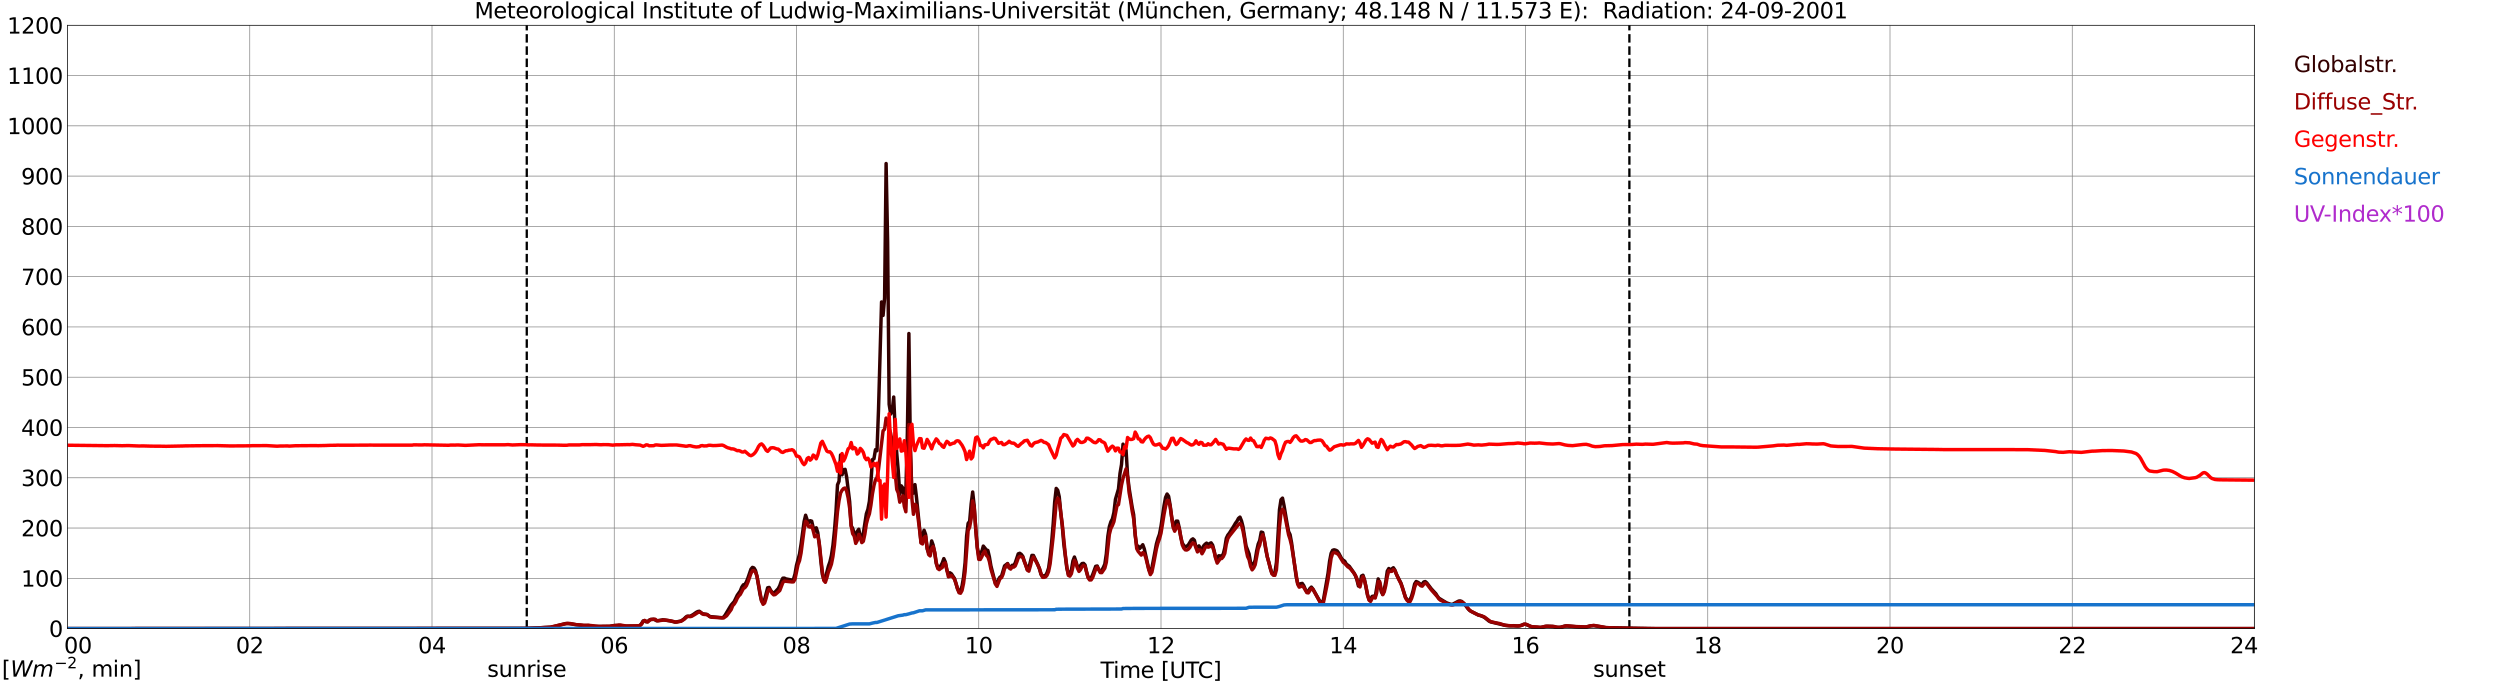 <?xml version="1.0" encoding="utf-8" standalone="no"?>
<!DOCTYPE svg PUBLIC "-//W3C//DTD SVG 1.1//EN"
  "http://www.w3.org/Graphics/SVG/1.1/DTD/svg11.dtd">
<svg xmlns:xlink="http://www.w3.org/1999/xlink" width="1085.4pt" height="296.64pt" viewBox="0 0 1085.4 296.64" xmlns="http://www.w3.org/2000/svg" version="1.1">
 <defs>
  <style type="text/css">*{stroke-linejoin: round; stroke-linecap: butt}</style>
 </defs>
 <g id="figure_1">
  <g id="patch_1">
   <path d="M 0 296.64 
L 1085.4 296.64 
L 1085.4 0 
L 0 0 
z
" style="fill: #ffffff"/>
  </g>
  <g id="axes_1">
   <g id="patch_2">
    <path d="M 29.306 272.909 
L 978.814 272.909 
L 978.814 10.976 
L 29.306 10.976 
z
" style="fill: #ffffff"/>
   </g>
   <g id="patch_3">
    <path d="M 978.814 272.909 
L 978.814 272.909 
L 978.814 10.976 
L 978.814 10.976 
z
" clip-path="url(#p296c8e0013)" style="fill: #d3d3d3; opacity: 0.25; stroke: #d3d3d3; stroke-linejoin: miter"/>
   </g>
   <g id="matplotlib.axis_1">
    <g id="xtick_1">
     <g id="line2d_1">
      <path d="M 29.306 272.909 
L 29.306 10.976 
" clip-path="url(#p296c8e0013)" style="fill: none; stroke: #808080; stroke-width: 0.3; stroke-linecap: square"/>
     </g>
     <g id="line2d_2"/>
     <g id="text_1">
      <!--    00 -->
      <g transform="translate(18.733 283.627) scale(0.095 -0.095)">
       <defs>
        <path id="DejaVuSans-20" transform="scale(0.016)"/>
        <path id="DejaVuSans-30" d="M 2034 4250 
Q 1547 4250 1301 3770 
Q 1056 3291 1056 2328 
Q 1056 1369 1301 889 
Q 1547 409 2034 409 
Q 2525 409 2770 889 
Q 3016 1369 3016 2328 
Q 3016 3291 2770 3770 
Q 2525 4250 2034 4250 
z
M 2034 4750 
Q 2819 4750 3233 4129 
Q 3647 3509 3647 2328 
Q 3647 1150 3233 529 
Q 2819 -91 2034 -91 
Q 1250 -91 836 529 
Q 422 1150 422 2328 
Q 422 3509 836 4129 
Q 1250 4750 2034 4750 
z
" transform="scale(0.016)"/>
       </defs>
       <use xlink:href="#DejaVuSans-20"/>
       <use xlink:href="#DejaVuSans-20" transform="translate(31.787 0)"/>
       <use xlink:href="#DejaVuSans-20" transform="translate(63.574 0)"/>
       <use xlink:href="#DejaVuSans-30" transform="translate(95.361 0)"/>
       <use xlink:href="#DejaVuSans-30" transform="translate(158.984 0)"/>
      </g>
     </g>
    </g>
    <g id="xtick_2">
     <g id="line2d_3">
      <path d="M 108.431 272.909 
L 108.431 10.976 
" clip-path="url(#p296c8e0013)" style="fill: none; stroke: #808080; stroke-width: 0.3; stroke-linecap: square"/>
     </g>
     <g id="line2d_4"/>
     <g id="text_2">
      <!-- 02 -->
      <g transform="translate(102.387 283.627) scale(0.095 -0.095)">
       <defs>
        <path id="DejaVuSans-32" d="M 1228 531 
L 3431 531 
L 3431 0 
L 469 0 
L 469 531 
Q 828 903 1448 1529 
Q 2069 2156 2228 2338 
Q 2531 2678 2651 2914 
Q 2772 3150 2772 3378 
Q 2772 3750 2511 3984 
Q 2250 4219 1831 4219 
Q 1534 4219 1204 4116 
Q 875 4013 500 3803 
L 500 4441 
Q 881 4594 1212 4672 
Q 1544 4750 1819 4750 
Q 2544 4750 2975 4387 
Q 3406 4025 3406 3419 
Q 3406 3131 3298 2873 
Q 3191 2616 2906 2266 
Q 2828 2175 2409 1742 
Q 1991 1309 1228 531 
z
" transform="scale(0.016)"/>
       </defs>
       <use xlink:href="#DejaVuSans-30"/>
       <use xlink:href="#DejaVuSans-32" transform="translate(63.623 0)"/>
      </g>
     </g>
    </g>
    <g id="xtick_3">
     <g id="line2d_5">
      <path d="M 187.557 272.909 
L 187.557 10.976 
" clip-path="url(#p296c8e0013)" style="fill: none; stroke: #808080; stroke-width: 0.3; stroke-linecap: square"/>
     </g>
     <g id="line2d_6"/>
     <g id="text_3">
      <!-- 04 -->
      <g transform="translate(181.513 283.627) scale(0.095 -0.095)">
       <defs>
        <path id="DejaVuSans-34" d="M 2419 4116 
L 825 1625 
L 2419 1625 
L 2419 4116 
z
M 2253 4666 
L 3047 4666 
L 3047 1625 
L 3713 1625 
L 3713 1100 
L 3047 1100 
L 3047 0 
L 2419 0 
L 2419 1100 
L 313 1100 
L 313 1709 
L 2253 4666 
z
" transform="scale(0.016)"/>
       </defs>
       <use xlink:href="#DejaVuSans-30"/>
       <use xlink:href="#DejaVuSans-34" transform="translate(63.623 0)"/>
      </g>
     </g>
    </g>
    <g id="xtick_4">
     <g id="line2d_7">
      <path d="M 266.683 272.909 
L 266.683 10.976 
" clip-path="url(#p296c8e0013)" style="fill: none; stroke: #808080; stroke-width: 0.3; stroke-linecap: square"/>
     </g>
     <g id="line2d_8"/>
     <g id="text_4">
      <!-- 06 -->
      <g transform="translate(260.638 283.627) scale(0.095 -0.095)">
       <defs>
        <path id="DejaVuSans-36" d="M 2113 2584 
Q 1688 2584 1439 2293 
Q 1191 2003 1191 1497 
Q 1191 994 1439 701 
Q 1688 409 2113 409 
Q 2538 409 2786 701 
Q 3034 994 3034 1497 
Q 3034 2003 2786 2293 
Q 2538 2584 2113 2584 
z
M 3366 4563 
L 3366 3988 
Q 3128 4100 2886 4159 
Q 2644 4219 2406 4219 
Q 1781 4219 1451 3797 
Q 1122 3375 1075 2522 
Q 1259 2794 1537 2939 
Q 1816 3084 2150 3084 
Q 2853 3084 3261 2657 
Q 3669 2231 3669 1497 
Q 3669 778 3244 343 
Q 2819 -91 2113 -91 
Q 1303 -91 875 529 
Q 447 1150 447 2328 
Q 447 3434 972 4092 
Q 1497 4750 2381 4750 
Q 2619 4750 2861 4703 
Q 3103 4656 3366 4563 
z
" transform="scale(0.016)"/>
       </defs>
       <use xlink:href="#DejaVuSans-30"/>
       <use xlink:href="#DejaVuSans-36" transform="translate(63.623 0)"/>
      </g>
     </g>
    </g>
    <g id="xtick_5">
     <g id="line2d_9">
      <path d="M 345.808 272.909 
L 345.808 10.976 
" clip-path="url(#p296c8e0013)" style="fill: none; stroke: #808080; stroke-width: 0.3; stroke-linecap: square"/>
     </g>
     <g id="line2d_10"/>
     <g id="text_5">
      <!-- 08 -->
      <g transform="translate(339.764 283.627) scale(0.095 -0.095)">
       <defs>
        <path id="DejaVuSans-38" d="M 2034 2216 
Q 1584 2216 1326 1975 
Q 1069 1734 1069 1313 
Q 1069 891 1326 650 
Q 1584 409 2034 409 
Q 2484 409 2743 651 
Q 3003 894 3003 1313 
Q 3003 1734 2745 1975 
Q 2488 2216 2034 2216 
z
M 1403 2484 
Q 997 2584 770 2862 
Q 544 3141 544 3541 
Q 544 4100 942 4425 
Q 1341 4750 2034 4750 
Q 2731 4750 3128 4425 
Q 3525 4100 3525 3541 
Q 3525 3141 3298 2862 
Q 3072 2584 2669 2484 
Q 3125 2378 3379 2068 
Q 3634 1759 3634 1313 
Q 3634 634 3220 271 
Q 2806 -91 2034 -91 
Q 1263 -91 848 271 
Q 434 634 434 1313 
Q 434 1759 690 2068 
Q 947 2378 1403 2484 
z
M 1172 3481 
Q 1172 3119 1398 2916 
Q 1625 2713 2034 2713 
Q 2441 2713 2670 2916 
Q 2900 3119 2900 3481 
Q 2900 3844 2670 4047 
Q 2441 4250 2034 4250 
Q 1625 4250 1398 4047 
Q 1172 3844 1172 3481 
z
" transform="scale(0.016)"/>
       </defs>
       <use xlink:href="#DejaVuSans-30"/>
       <use xlink:href="#DejaVuSans-38" transform="translate(63.623 0)"/>
      </g>
     </g>
    </g>
    <g id="xtick_6">
     <g id="line2d_11">
      <path d="M 424.934 272.909 
L 424.934 10.976 
" clip-path="url(#p296c8e0013)" style="fill: none; stroke: #808080; stroke-width: 0.3; stroke-linecap: square"/>
     </g>
     <g id="line2d_12"/>
     <g id="text_6">
      <!-- 10 -->
      <g transform="translate(418.89 283.627) scale(0.095 -0.095)">
       <defs>
        <path id="DejaVuSans-31" d="M 794 531 
L 1825 531 
L 1825 4091 
L 703 3866 
L 703 4441 
L 1819 4666 
L 2450 4666 
L 2450 531 
L 3481 531 
L 3481 0 
L 794 0 
L 794 531 
z
" transform="scale(0.016)"/>
       </defs>
       <use xlink:href="#DejaVuSans-31"/>
       <use xlink:href="#DejaVuSans-30" transform="translate(63.623 0)"/>
      </g>
     </g>
    </g>
    <g id="xtick_7">
     <g id="line2d_13">
      <path d="M 504.06 272.909 
L 504.06 10.976 
" clip-path="url(#p296c8e0013)" style="fill: none; stroke: #808080; stroke-width: 0.3; stroke-linecap: square"/>
     </g>
     <g id="line2d_14"/>
     <g id="text_7">
      <!-- 12 -->
      <g transform="translate(498.015 283.627) scale(0.095 -0.095)">
       <use xlink:href="#DejaVuSans-31"/>
       <use xlink:href="#DejaVuSans-32" transform="translate(63.623 0)"/>
      </g>
     </g>
    </g>
    <g id="xtick_8">
     <g id="line2d_15">
      <path d="M 583.185 272.909 
L 583.185 10.976 
" clip-path="url(#p296c8e0013)" style="fill: none; stroke: #808080; stroke-width: 0.3; stroke-linecap: square"/>
     </g>
     <g id="line2d_16"/>
     <g id="text_8">
      <!-- 14 -->
      <g transform="translate(577.141 283.627) scale(0.095 -0.095)">
       <use xlink:href="#DejaVuSans-31"/>
       <use xlink:href="#DejaVuSans-34" transform="translate(63.623 0)"/>
      </g>
     </g>
    </g>
    <g id="xtick_9">
     <g id="line2d_17">
      <path d="M 662.311 272.909 
L 662.311 10.976 
" clip-path="url(#p296c8e0013)" style="fill: none; stroke: #808080; stroke-width: 0.3; stroke-linecap: square"/>
     </g>
     <g id="line2d_18"/>
     <g id="text_9">
      <!-- 16 -->
      <g transform="translate(656.267 283.627) scale(0.095 -0.095)">
       <use xlink:href="#DejaVuSans-31"/>
       <use xlink:href="#DejaVuSans-36" transform="translate(63.623 0)"/>
      </g>
     </g>
    </g>
    <g id="xtick_10">
     <g id="line2d_19">
      <path d="M 741.437 272.909 
L 741.437 10.976 
" clip-path="url(#p296c8e0013)" style="fill: none; stroke: #808080; stroke-width: 0.3; stroke-linecap: square"/>
     </g>
     <g id="line2d_20"/>
     <g id="text_10">
      <!-- 18 -->
      <g transform="translate(735.392 283.627) scale(0.095 -0.095)">
       <use xlink:href="#DejaVuSans-31"/>
       <use xlink:href="#DejaVuSans-38" transform="translate(63.623 0)"/>
      </g>
     </g>
    </g>
    <g id="xtick_11">
     <g id="line2d_21">
      <path d="M 820.562 272.909 
L 820.562 10.976 
" clip-path="url(#p296c8e0013)" style="fill: none; stroke: #808080; stroke-width: 0.3; stroke-linecap: square"/>
     </g>
     <g id="line2d_22"/>
     <g id="text_11">
      <!-- 20 -->
      <g transform="translate(814.518 283.627) scale(0.095 -0.095)">
       <use xlink:href="#DejaVuSans-32"/>
       <use xlink:href="#DejaVuSans-30" transform="translate(63.623 0)"/>
      </g>
     </g>
    </g>
    <g id="xtick_12">
     <g id="line2d_23">
      <path d="M 899.688 272.909 
L 899.688 10.976 
" clip-path="url(#p296c8e0013)" style="fill: none; stroke: #808080; stroke-width: 0.3; stroke-linecap: square"/>
     </g>
     <g id="line2d_24"/>
     <g id="text_12">
      <!-- 22 -->
      <g transform="translate(893.644 283.627) scale(0.095 -0.095)">
       <use xlink:href="#DejaVuSans-32"/>
       <use xlink:href="#DejaVuSans-32" transform="translate(63.623 0)"/>
      </g>
     </g>
    </g>
    <g id="xtick_13">
     <g id="line2d_25">
      <path d="M 978.814 272.909 
L 978.814 10.976 
" clip-path="url(#p296c8e0013)" style="fill: none; stroke: #808080; stroke-width: 0.3; stroke-linecap: square"/>
     </g>
     <g id="line2d_26"/>
     <g id="text_13">
      <!-- 24    -->
      <g transform="translate(968.241 283.627) scale(0.095 -0.095)">
       <use xlink:href="#DejaVuSans-32"/>
       <use xlink:href="#DejaVuSans-34" transform="translate(63.623 0)"/>
       <use xlink:href="#DejaVuSans-20" transform="translate(127.246 0)"/>
       <use xlink:href="#DejaVuSans-20" transform="translate(159.033 0)"/>
       <use xlink:href="#DejaVuSans-20" transform="translate(190.82 0)"/>
      </g>
     </g>
    </g>
    <g id="text_14">
     <!-- Time [UTC] -->
     <g transform="translate(477.806 294.322) scale(0.095 -0.095)">
      <defs>
       <path id="DejaVuSans-54" d="M -19 4666 
L 3928 4666 
L 3928 4134 
L 2272 4134 
L 2272 0 
L 1638 0 
L 1638 4134 
L -19 4134 
L -19 4666 
z
" transform="scale(0.016)"/>
       <path id="DejaVuSans-69" d="M 603 3500 
L 1178 3500 
L 1178 0 
L 603 0 
L 603 3500 
z
M 603 4863 
L 1178 4863 
L 1178 4134 
L 603 4134 
L 603 4863 
z
" transform="scale(0.016)"/>
       <path id="DejaVuSans-6d" d="M 3328 2828 
Q 3544 3216 3844 3400 
Q 4144 3584 4550 3584 
Q 5097 3584 5394 3201 
Q 5691 2819 5691 2113 
L 5691 0 
L 5113 0 
L 5113 2094 
Q 5113 2597 4934 2840 
Q 4756 3084 4391 3084 
Q 3944 3084 3684 2787 
Q 3425 2491 3425 1978 
L 3425 0 
L 2847 0 
L 2847 2094 
Q 2847 2600 2669 2842 
Q 2491 3084 2119 3084 
Q 1678 3084 1418 2786 
Q 1159 2488 1159 1978 
L 1159 0 
L 581 0 
L 581 3500 
L 1159 3500 
L 1159 2956 
Q 1356 3278 1631 3431 
Q 1906 3584 2284 3584 
Q 2666 3584 2933 3390 
Q 3200 3197 3328 2828 
z
" transform="scale(0.016)"/>
       <path id="DejaVuSans-65" d="M 3597 1894 
L 3597 1613 
L 953 1613 
Q 991 1019 1311 708 
Q 1631 397 2203 397 
Q 2534 397 2845 478 
Q 3156 559 3463 722 
L 3463 178 
Q 3153 47 2828 -22 
Q 2503 -91 2169 -91 
Q 1331 -91 842 396 
Q 353 884 353 1716 
Q 353 2575 817 3079 
Q 1281 3584 2069 3584 
Q 2775 3584 3186 3129 
Q 3597 2675 3597 1894 
z
M 3022 2063 
Q 3016 2534 2758 2815 
Q 2500 3097 2075 3097 
Q 1594 3097 1305 2825 
Q 1016 2553 972 2059 
L 3022 2063 
z
" transform="scale(0.016)"/>
       <path id="DejaVuSans-5b" d="M 550 4863 
L 1875 4863 
L 1875 4416 
L 1125 4416 
L 1125 -397 
L 1875 -397 
L 1875 -844 
L 550 -844 
L 550 4863 
z
" transform="scale(0.016)"/>
       <path id="DejaVuSans-55" d="M 556 4666 
L 1191 4666 
L 1191 1831 
Q 1191 1081 1462 751 
Q 1734 422 2344 422 
Q 2950 422 3222 751 
Q 3494 1081 3494 1831 
L 3494 4666 
L 4128 4666 
L 4128 1753 
Q 4128 841 3676 375 
Q 3225 -91 2344 -91 
Q 1459 -91 1007 375 
Q 556 841 556 1753 
L 556 4666 
z
" transform="scale(0.016)"/>
       <path id="DejaVuSans-43" d="M 4122 4306 
L 4122 3641 
Q 3803 3938 3442 4084 
Q 3081 4231 2675 4231 
Q 1875 4231 1450 3742 
Q 1025 3253 1025 2328 
Q 1025 1406 1450 917 
Q 1875 428 2675 428 
Q 3081 428 3442 575 
Q 3803 722 4122 1019 
L 4122 359 
Q 3791 134 3420 21 
Q 3050 -91 2638 -91 
Q 1578 -91 968 557 
Q 359 1206 359 2328 
Q 359 3453 968 4101 
Q 1578 4750 2638 4750 
Q 3056 4750 3426 4639 
Q 3797 4528 4122 4306 
z
" transform="scale(0.016)"/>
       <path id="DejaVuSans-5d" d="M 1947 4863 
L 1947 -844 
L 622 -844 
L 622 -397 
L 1369 -397 
L 1369 4416 
L 622 4416 
L 622 4863 
L 1947 4863 
z
" transform="scale(0.016)"/>
      </defs>
      <use xlink:href="#DejaVuSans-54"/>
      <use xlink:href="#DejaVuSans-69" transform="translate(57.959 0)"/>
      <use xlink:href="#DejaVuSans-6d" transform="translate(85.742 0)"/>
      <use xlink:href="#DejaVuSans-65" transform="translate(183.154 0)"/>
      <use xlink:href="#DejaVuSans-20" transform="translate(244.678 0)"/>
      <use xlink:href="#DejaVuSans-5b" transform="translate(276.465 0)"/>
      <use xlink:href="#DejaVuSans-55" transform="translate(315.479 0)"/>
      <use xlink:href="#DejaVuSans-54" transform="translate(388.672 0)"/>
      <use xlink:href="#DejaVuSans-43" transform="translate(443.881 0)"/>
      <use xlink:href="#DejaVuSans-5d" transform="translate(513.705 0)"/>
     </g>
    </g>
   </g>
   <g id="matplotlib.axis_2">
    <g id="ytick_1">
     <g id="line2d_27">
      <path d="M 29.306 272.909 
L 978.814 272.909 
" clip-path="url(#p296c8e0013)" style="fill: none; stroke: #808080; stroke-width: 0.3; stroke-linecap: square"/>
     </g>
     <g id="line2d_28"/>
     <g id="text_15">
      <!-- 0 -->
      <g transform="translate(21.261 276.518) scale(0.095 -0.095)">
       <use xlink:href="#DejaVuSans-30"/>
      </g>
     </g>
    </g>
    <g id="ytick_2">
     <g id="line2d_29">
      <path d="M 29.306 251.081 
L 978.814 251.081 
" clip-path="url(#p296c8e0013)" style="fill: none; stroke: #808080; stroke-width: 0.3; stroke-linecap: square"/>
     </g>
     <g id="line2d_30"/>
     <g id="text_16">
      <!-- 100 -->
      <g transform="translate(9.173 254.69) scale(0.095 -0.095)">
       <use xlink:href="#DejaVuSans-31"/>
       <use xlink:href="#DejaVuSans-30" transform="translate(63.623 0)"/>
       <use xlink:href="#DejaVuSans-30" transform="translate(127.246 0)"/>
      </g>
     </g>
    </g>
    <g id="ytick_3">
     <g id="line2d_31">
      <path d="M 29.306 229.253 
L 978.814 229.253 
" clip-path="url(#p296c8e0013)" style="fill: none; stroke: #808080; stroke-width: 0.3; stroke-linecap: square"/>
     </g>
     <g id="line2d_32"/>
     <g id="text_17">
      <!-- 200 -->
      <g transform="translate(9.173 232.863) scale(0.095 -0.095)">
       <use xlink:href="#DejaVuSans-32"/>
       <use xlink:href="#DejaVuSans-30" transform="translate(63.623 0)"/>
       <use xlink:href="#DejaVuSans-30" transform="translate(127.246 0)"/>
      </g>
     </g>
    </g>
    <g id="ytick_4">
     <g id="line2d_33">
      <path d="M 29.306 207.426 
L 978.814 207.426 
" clip-path="url(#p296c8e0013)" style="fill: none; stroke: #808080; stroke-width: 0.3; stroke-linecap: square"/>
     </g>
     <g id="line2d_34"/>
     <g id="text_18">
      <!-- 300 -->
      <g transform="translate(9.173 211.035) scale(0.095 -0.095)">
       <defs>
        <path id="DejaVuSans-33" d="M 2597 2516 
Q 3050 2419 3304 2112 
Q 3559 1806 3559 1356 
Q 3559 666 3084 287 
Q 2609 -91 1734 -91 
Q 1441 -91 1130 -33 
Q 819 25 488 141 
L 488 750 
Q 750 597 1062 519 
Q 1375 441 1716 441 
Q 2309 441 2620 675 
Q 2931 909 2931 1356 
Q 2931 1769 2642 2001 
Q 2353 2234 1838 2234 
L 1294 2234 
L 1294 2753 
L 1863 2753 
Q 2328 2753 2575 2939 
Q 2822 3125 2822 3475 
Q 2822 3834 2567 4026 
Q 2313 4219 1838 4219 
Q 1578 4219 1281 4162 
Q 984 4106 628 3988 
L 628 4550 
Q 988 4650 1302 4700 
Q 1616 4750 1894 4750 
Q 2613 4750 3031 4423 
Q 3450 4097 3450 3541 
Q 3450 3153 3228 2886 
Q 3006 2619 2597 2516 
z
" transform="scale(0.016)"/>
       </defs>
       <use xlink:href="#DejaVuSans-33"/>
       <use xlink:href="#DejaVuSans-30" transform="translate(63.623 0)"/>
       <use xlink:href="#DejaVuSans-30" transform="translate(127.246 0)"/>
      </g>
     </g>
    </g>
    <g id="ytick_5">
     <g id="line2d_35">
      <path d="M 29.306 185.598 
L 978.814 185.598 
" clip-path="url(#p296c8e0013)" style="fill: none; stroke: #808080; stroke-width: 0.3; stroke-linecap: square"/>
     </g>
     <g id="line2d_36"/>
     <g id="text_19">
      <!-- 400 -->
      <g transform="translate(9.173 189.207) scale(0.095 -0.095)">
       <use xlink:href="#DejaVuSans-34"/>
       <use xlink:href="#DejaVuSans-30" transform="translate(63.623 0)"/>
       <use xlink:href="#DejaVuSans-30" transform="translate(127.246 0)"/>
      </g>
     </g>
    </g>
    <g id="ytick_6">
     <g id="line2d_37">
      <path d="M 29.306 163.77 
L 978.814 163.77 
" clip-path="url(#p296c8e0013)" style="fill: none; stroke: #808080; stroke-width: 0.3; stroke-linecap: square"/>
     </g>
     <g id="line2d_38"/>
     <g id="text_20">
      <!-- 500 -->
      <g transform="translate(9.173 167.379) scale(0.095 -0.095)">
       <defs>
        <path id="DejaVuSans-35" d="M 691 4666 
L 3169 4666 
L 3169 4134 
L 1269 4134 
L 1269 2991 
Q 1406 3038 1543 3061 
Q 1681 3084 1819 3084 
Q 2600 3084 3056 2656 
Q 3513 2228 3513 1497 
Q 3513 744 3044 326 
Q 2575 -91 1722 -91 
Q 1428 -91 1123 -41 
Q 819 9 494 109 
L 494 744 
Q 775 591 1075 516 
Q 1375 441 1709 441 
Q 2250 441 2565 725 
Q 2881 1009 2881 1497 
Q 2881 1984 2565 2268 
Q 2250 2553 1709 2553 
Q 1456 2553 1204 2497 
Q 953 2441 691 2322 
L 691 4666 
z
" transform="scale(0.016)"/>
       </defs>
       <use xlink:href="#DejaVuSans-35"/>
       <use xlink:href="#DejaVuSans-30" transform="translate(63.623 0)"/>
       <use xlink:href="#DejaVuSans-30" transform="translate(127.246 0)"/>
      </g>
     </g>
    </g>
    <g id="ytick_7">
     <g id="line2d_39">
      <path d="M 29.306 141.942 
L 978.814 141.942 
" clip-path="url(#p296c8e0013)" style="fill: none; stroke: #808080; stroke-width: 0.3; stroke-linecap: square"/>
     </g>
     <g id="line2d_40"/>
     <g id="text_21">
      <!-- 600 -->
      <g transform="translate(9.173 145.551) scale(0.095 -0.095)">
       <use xlink:href="#DejaVuSans-36"/>
       <use xlink:href="#DejaVuSans-30" transform="translate(63.623 0)"/>
       <use xlink:href="#DejaVuSans-30" transform="translate(127.246 0)"/>
      </g>
     </g>
    </g>
    <g id="ytick_8">
     <g id="line2d_41">
      <path d="M 29.306 120.114 
L 978.814 120.114 
" clip-path="url(#p296c8e0013)" style="fill: none; stroke: #808080; stroke-width: 0.3; stroke-linecap: square"/>
     </g>
     <g id="line2d_42"/>
     <g id="text_22">
      <!-- 700 -->
      <g transform="translate(9.173 123.724) scale(0.095 -0.095)">
       <defs>
        <path id="DejaVuSans-37" d="M 525 4666 
L 3525 4666 
L 3525 4397 
L 1831 0 
L 1172 0 
L 2766 4134 
L 525 4134 
L 525 4666 
z
" transform="scale(0.016)"/>
       </defs>
       <use xlink:href="#DejaVuSans-37"/>
       <use xlink:href="#DejaVuSans-30" transform="translate(63.623 0)"/>
       <use xlink:href="#DejaVuSans-30" transform="translate(127.246 0)"/>
      </g>
     </g>
    </g>
    <g id="ytick_9">
     <g id="line2d_43">
      <path d="M 29.306 98.287 
L 978.814 98.287 
" clip-path="url(#p296c8e0013)" style="fill: none; stroke: #808080; stroke-width: 0.3; stroke-linecap: square"/>
     </g>
     <g id="line2d_44"/>
     <g id="text_23">
      <!-- 800 -->
      <g transform="translate(9.173 101.896) scale(0.095 -0.095)">
       <use xlink:href="#DejaVuSans-38"/>
       <use xlink:href="#DejaVuSans-30" transform="translate(63.623 0)"/>
       <use xlink:href="#DejaVuSans-30" transform="translate(127.246 0)"/>
      </g>
     </g>
    </g>
    <g id="ytick_10">
     <g id="line2d_45">
      <path d="M 29.306 76.459 
L 978.814 76.459 
" clip-path="url(#p296c8e0013)" style="fill: none; stroke: #808080; stroke-width: 0.3; stroke-linecap: square"/>
     </g>
     <g id="line2d_46"/>
     <g id="text_24">
      <!-- 900 -->
      <g transform="translate(9.173 80.068) scale(0.095 -0.095)">
       <defs>
        <path id="DejaVuSans-39" d="M 703 97 
L 703 672 
Q 941 559 1184 500 
Q 1428 441 1663 441 
Q 2288 441 2617 861 
Q 2947 1281 2994 2138 
Q 2813 1869 2534 1725 
Q 2256 1581 1919 1581 
Q 1219 1581 811 2004 
Q 403 2428 403 3163 
Q 403 3881 828 4315 
Q 1253 4750 1959 4750 
Q 2769 4750 3195 4129 
Q 3622 3509 3622 2328 
Q 3622 1225 3098 567 
Q 2575 -91 1691 -91 
Q 1453 -91 1209 -44 
Q 966 3 703 97 
z
M 1959 2075 
Q 2384 2075 2632 2365 
Q 2881 2656 2881 3163 
Q 2881 3666 2632 3958 
Q 2384 4250 1959 4250 
Q 1534 4250 1286 3958 
Q 1038 3666 1038 3163 
Q 1038 2656 1286 2365 
Q 1534 2075 1959 2075 
z
" transform="scale(0.016)"/>
       </defs>
       <use xlink:href="#DejaVuSans-39"/>
       <use xlink:href="#DejaVuSans-30" transform="translate(63.623 0)"/>
       <use xlink:href="#DejaVuSans-30" transform="translate(127.246 0)"/>
      </g>
     </g>
    </g>
    <g id="ytick_11">
     <g id="line2d_47">
      <path d="M 29.306 54.631 
L 978.814 54.631 
" clip-path="url(#p296c8e0013)" style="fill: none; stroke: #808080; stroke-width: 0.3; stroke-linecap: square"/>
     </g>
     <g id="line2d_48"/>
     <g id="text_25">
      <!-- 1000 -->
      <g transform="translate(3.128 58.24) scale(0.095 -0.095)">
       <use xlink:href="#DejaVuSans-31"/>
       <use xlink:href="#DejaVuSans-30" transform="translate(63.623 0)"/>
       <use xlink:href="#DejaVuSans-30" transform="translate(127.246 0)"/>
       <use xlink:href="#DejaVuSans-30" transform="translate(190.869 0)"/>
      </g>
     </g>
    </g>
    <g id="ytick_12">
     <g id="line2d_49">
      <path d="M 29.306 32.803 
L 978.814 32.803 
" clip-path="url(#p296c8e0013)" style="fill: none; stroke: #808080; stroke-width: 0.3; stroke-linecap: square"/>
     </g>
     <g id="line2d_50"/>
     <g id="text_26">
      <!-- 1100 -->
      <g transform="translate(3.128 36.413) scale(0.095 -0.095)">
       <use xlink:href="#DejaVuSans-31"/>
       <use xlink:href="#DejaVuSans-31" transform="translate(63.623 0)"/>
       <use xlink:href="#DejaVuSans-30" transform="translate(127.246 0)"/>
       <use xlink:href="#DejaVuSans-30" transform="translate(190.869 0)"/>
      </g>
     </g>
    </g>
    <g id="ytick_13">
     <g id="line2d_51">
      <path d="M 29.306 10.976 
L 978.814 10.976 
" clip-path="url(#p296c8e0013)" style="fill: none; stroke: #808080; stroke-width: 0.3; stroke-linecap: square"/>
     </g>
     <g id="line2d_52"/>
     <g id="text_27">
      <!-- 1200 -->
      <g transform="translate(3.128 14.585) scale(0.095 -0.095)">
       <use xlink:href="#DejaVuSans-31"/>
       <use xlink:href="#DejaVuSans-32" transform="translate(63.623 0)"/>
       <use xlink:href="#DejaVuSans-30" transform="translate(127.246 0)"/>
       <use xlink:href="#DejaVuSans-30" transform="translate(190.869 0)"/>
      </g>
     </g>
    </g>
   </g>
   <g id="line2d_53">
    <path d="M 228.702 272.909 
L 228.702 10.976 
" clip-path="url(#p296c8e0013)" style="fill: none; stroke-dasharray: 3.7,1.6; stroke-dashoffset: 0; stroke: #000000"/>
   </g>
   <g id="line2d_54">
    <path d="M 707.413 272.909 
L 707.413 10.976 
" clip-path="url(#p296c8e0013)" style="fill: none; stroke-dasharray: 3.7,1.6; stroke-dashoffset: 0; stroke: #000000"/>
   </g>
   <g id="line2d_55">
    <path d="M 29.306 272.909 
L 228.439 272.821 
L 238.989 272.33 
L 240.308 272.068 
L 243.604 271.219 
L 245.583 270.724 
L 246.901 270.739 
L 248.22 270.907 
L 249.539 271.139 
L 252.176 271.451 
L 253.495 271.579 
L 255.473 271.569 
L 256.792 271.743 
L 258.111 271.968 
L 259.43 271.988 
L 264.705 271.942 
L 266.683 271.564 
L 268.002 271.562 
L 268.661 271.468 
L 269.98 271.621 
L 271.298 271.852 
L 276.573 271.787 
L 277.233 271.754 
L 277.892 271.497 
L 278.552 270.728 
L 279.211 269.58 
L 279.87 269.46 
L 280.53 269.98 
L 281.189 269.951 
L 281.849 269.246 
L 282.508 268.96 
L 283.827 268.834 
L 285.145 269.541 
L 287.124 269.226 
L 287.783 269.087 
L 289.761 269.379 
L 291.08 269.587 
L 293.058 270.089 
L 293.717 270.047 
L 294.377 269.859 
L 295.696 269.622 
L 297.014 268.676 
L 297.674 267.993 
L 298.333 267.52 
L 299.652 267.57 
L 300.971 266.801 
L 302.289 265.854 
L 302.949 265.514 
L 303.608 265.38 
L 304.927 266.457 
L 306.905 266.736 
L 308.224 267.701 
L 311.521 268.004 
L 313.499 268.194 
L 314.158 267.917 
L 314.818 267.066 
L 316.796 263.737 
L 317.455 262.665 
L 318.774 261.157 
L 320.093 258.422 
L 321.411 256.531 
L 322.071 254.875 
L 322.73 253.899 
L 323.39 253.746 
L 324.049 252.659 
L 324.708 250.985 
L 326.027 247.115 
L 326.686 246.334 
L 327.346 246.578 
L 328.005 247.685 
L 328.665 250.26 
L 329.983 258.166 
L 330.643 260.919 
L 331.302 261.602 
L 331.961 260.273 
L 333.28 255.189 
L 333.94 255.045 
L 334.599 256.302 
L 335.258 257.195 
L 335.918 257.422 
L 336.577 256.957 
L 337.896 255.549 
L 338.555 254.261 
L 339.215 252.327 
L 339.874 251.031 
L 340.533 250.983 
L 341.193 251.332 
L 343.83 251.841 
L 344.49 251.518 
L 345.149 249.248 
L 345.808 245.425 
L 347.127 240.505 
L 347.787 236.277 
L 349.105 226.446 
L 349.765 223.692 
L 350.424 225.68 
L 351.083 226.92 
L 351.743 226.071 
L 352.402 226.261 
L 353.062 229.087 
L 353.721 230.652 
L 354.38 229.151 
L 355.04 231.178 
L 355.699 236.317 
L 356.359 243.472 
L 357.018 249.311 
L 357.677 251.605 
L 358.337 250.93 
L 359.655 245.792 
L 360.315 243.917 
L 360.974 241.101 
L 361.634 236.716 
L 362.293 230.303 
L 362.952 222.076 
L 363.612 210.488 
L 364.271 208.943 
L 364.93 197.544 
L 365.59 206.146 
L 366.249 203.99 
L 366.909 203.767 
L 367.568 207.039 
L 368.887 217.794 
L 369.546 228.243 
L 370.206 229.448 
L 371.524 233.656 
L 372.184 230.738 
L 372.843 229.779 
L 373.502 232.848 
L 374.162 233.49 
L 374.821 231.569 
L 376.14 223.043 
L 376.799 221.133 
L 377.459 217.637 
L 378.118 209.504 
L 378.777 199.524 
L 379.437 199.17 
L 380.096 195.224 
L 380.756 195.684 
L 381.415 177.838 
L 382.734 131.1 
L 383.393 136.941 
L 384.053 129.424 
L 384.712 71.006 
L 385.371 104.97 
L 386.031 175.542 
L 386.69 179.763 
L 387.349 178.412 
L 388.009 172.379 
L 388.668 186.84 
L 389.328 196.702 
L 389.987 204.35 
L 390.646 214.613 
L 391.306 210.933 
L 391.965 211.863 
L 392.624 216.755 
L 393.284 213.876 
L 393.943 188.069 
L 394.603 144.81 
L 395.262 195.584 
L 395.921 214.284 
L 396.581 214.076 
L 397.24 210.405 
L 397.899 215.941 
L 399.878 235.511 
L 400.537 232.49 
L 401.196 230.209 
L 401.856 232.023 
L 402.515 238.329 
L 403.175 240.045 
L 403.834 239.002 
L 404.493 234.846 
L 405.153 236.697 
L 405.812 240.075 
L 406.471 244.653 
L 407.131 246.364 
L 408.45 245.661 
L 409.109 244.378 
L 409.768 242.531 
L 410.428 244 
L 411.087 247.495 
L 411.746 249.317 
L 412.406 248.68 
L 413.065 249.121 
L 414.384 251.131 
L 415.703 255.632 
L 416.362 256.878 
L 417.022 256.359 
L 417.681 254.44 
L 418.34 250.505 
L 419 244.338 
L 419.659 232.687 
L 420.318 227.206 
L 420.978 226.357 
L 421.637 218.774 
L 422.297 213.612 
L 422.956 219.605 
L 423.615 229.858 
L 424.275 237.471 
L 424.934 241.466 
L 425.593 239.783 
L 426.253 239.499 
L 426.912 237.092 
L 428.231 238.737 
L 428.89 238.991 
L 429.55 241.754 
L 430.209 245.663 
L 432.187 253.382 
L 432.847 253.563 
L 433.506 251.557 
L 434.165 250.548 
L 434.825 250.14 
L 436.144 245.666 
L 437.462 244.668 
L 438.122 246.521 
L 438.781 246.179 
L 439.44 245.436 
L 440.1 245.489 
L 440.759 244.417 
L 442.078 240.462 
L 442.737 240.202 
L 443.397 240.68 
L 444.056 241.547 
L 444.716 243.664 
L 445.375 245.332 
L 446.034 247.346 
L 446.694 246.554 
L 448.012 241.13 
L 448.672 241.158 
L 450.65 245.264 
L 451.309 247.036 
L 451.969 249.444 
L 452.628 250.256 
L 453.287 249.933 
L 453.947 249.865 
L 454.606 248.593 
L 455.266 246.595 
L 455.925 241.772 
L 456.584 235.374 
L 457.244 227.455 
L 457.903 217.89 
L 458.563 212.053 
L 459.222 212.839 
L 459.881 215.628 
L 460.541 222.646 
L 461.2 228.437 
L 461.859 236.173 
L 463.178 246.698 
L 463.838 249.304 
L 464.497 248.859 
L 465.156 247.477 
L 465.816 243.535 
L 466.475 241.837 
L 467.134 243.769 
L 467.794 246.17 
L 468.453 246.565 
L 469.113 245.506 
L 469.772 244.681 
L 470.431 244.587 
L 471.091 245.279 
L 471.75 248.335 
L 472.409 250.535 
L 473.069 251.232 
L 473.728 250.93 
L 474.388 249.507 
L 475.706 245.879 
L 476.366 245.731 
L 477.025 247.353 
L 477.685 248.324 
L 478.344 247.573 
L 479.003 246.427 
L 479.663 244.932 
L 480.322 240.49 
L 480.981 232.813 
L 481.641 228.636 
L 482.3 226.52 
L 482.96 225.3 
L 483.619 222.484 
L 484.278 216.796 
L 485.597 212.289 
L 486.256 205.548 
L 486.916 201.659 
L 487.575 192.84 
L 488.235 197.494 
L 488.894 195.422 
L 489.553 206.426 
L 490.213 211.924 
L 491.532 220.153 
L 492.191 223.486 
L 492.85 232.458 
L 493.51 236.956 
L 494.169 237.127 
L 494.828 238.128 
L 496.147 236.502 
L 496.807 238.318 
L 498.125 244.264 
L 498.785 247.231 
L 499.444 248.553 
L 500.103 246.582 
L 502.082 236.101 
L 502.741 233.78 
L 503.4 231.945 
L 504.06 228.474 
L 505.379 219.551 
L 506.038 215.975 
L 506.697 214.491 
L 507.357 215.443 
L 508.016 219.252 
L 508.675 224.416 
L 509.335 228.31 
L 509.994 228.186 
L 510.654 226.254 
L 511.313 226.25 
L 511.972 229.079 
L 512.632 233.104 
L 513.291 235.727 
L 513.95 236.819 
L 514.61 237.373 
L 515.269 237.148 
L 515.929 236.579 
L 517.247 234.396 
L 517.907 233.946 
L 518.566 234.562 
L 519.226 237.48 
L 519.885 237.631 
L 520.544 236.998 
L 521.204 238.17 
L 521.863 238.873 
L 522.522 237.059 
L 523.182 236.308 
L 523.841 235.804 
L 524.501 236.611 
L 525.16 235.974 
L 525.819 235.684 
L 526.479 236.675 
L 527.138 239.161 
L 527.797 242.247 
L 528.457 242.714 
L 529.116 241.298 
L 530.435 241.398 
L 531.094 240.527 
L 531.754 237.869 
L 532.413 233.708 
L 533.073 232.316 
L 533.732 231.48 
L 535.71 228.337 
L 536.369 227.175 
L 537.029 226.296 
L 537.688 225.06 
L 538.348 224.512 
L 539.007 226.132 
L 539.666 228.729 
L 540.985 237.055 
L 542.304 240.484 
L 542.963 244.334 
L 543.623 244.862 
L 544.282 245.054 
L 544.941 243.177 
L 545.601 239.148 
L 546.26 236.214 
L 546.919 234.64 
L 547.579 231.013 
L 548.238 231.216 
L 548.898 234.553 
L 549.557 238.689 
L 550.216 241.817 
L 550.876 244.077 
L 551.535 246.866 
L 552.195 248.796 
L 552.854 249.062 
L 553.513 248.584 
L 554.173 244.149 
L 555.491 221.304 
L 556.151 216.942 
L 556.81 216.27 
L 557.47 219.503 
L 558.788 227.256 
L 559.448 230.755 
L 560.107 232.124 
L 560.766 235.736 
L 562.745 250.468 
L 563.404 253.268 
L 564.063 253.733 
L 564.723 253.414 
L 565.382 253.292 
L 566.042 254.264 
L 566.701 255.822 
L 567.36 256.937 
L 568.02 256.761 
L 568.679 255.547 
L 569.338 254.901 
L 569.998 255.704 
L 573.295 261.541 
L 573.954 261.916 
L 574.613 260.24 
L 576.592 248.844 
L 577.251 243.653 
L 577.91 240.241 
L 578.57 238.912 
L 579.229 238.703 
L 579.889 238.871 
L 580.548 239.2 
L 581.207 240.13 
L 582.526 242.603 
L 583.185 243.225 
L 583.845 243.664 
L 584.504 244.869 
L 585.823 245.875 
L 587.801 248.693 
L 588.46 249.909 
L 589.12 251.742 
L 589.779 254.419 
L 590.439 254.071 
L 591.098 250.09 
L 591.757 249.75 
L 592.417 251.692 
L 593.736 258.354 
L 594.395 260.275 
L 595.054 260.196 
L 595.714 258.939 
L 596.373 258.806 
L 597.032 259.286 
L 598.351 251.345 
L 599.011 253.131 
L 599.67 256.846 
L 600.329 258.055 
L 600.989 255.853 
L 601.648 252.541 
L 602.307 247.944 
L 602.967 246.827 
L 603.626 247.427 
L 604.945 246.497 
L 605.604 247.51 
L 606.264 249.28 
L 608.242 253.174 
L 610.22 259.365 
L 610.879 260.253 
L 611.539 260.869 
L 612.198 260.371 
L 612.858 258.788 
L 613.517 256.422 
L 614.176 253.508 
L 614.836 252.471 
L 615.495 252.76 
L 616.154 253.181 
L 616.814 253.792 
L 617.473 253.558 
L 618.133 252.664 
L 618.792 252.493 
L 619.451 253.054 
L 621.429 255.663 
L 623.408 257.795 
L 624.067 258.887 
L 624.726 259.714 
L 628.023 261.716 
L 629.342 262.204 
L 630.001 262.379 
L 630.661 262.355 
L 633.298 260.956 
L 633.958 260.901 
L 634.617 261.107 
L 635.936 262.37 
L 637.255 264.197 
L 637.914 264.883 
L 638.573 265.367 
L 641.87 267.033 
L 642.53 267.168 
L 643.848 267.692 
L 644.508 268.061 
L 646.486 269.674 
L 647.145 269.993 
L 653.739 271.562 
L 655.717 271.713 
L 657.036 271.649 
L 659.014 271.802 
L 660.333 271.566 
L 661.652 270.979 
L 662.311 271.034 
L 664.949 272.119 
L 668.246 272.431 
L 668.905 272.396 
L 671.542 271.889 
L 674.18 271.968 
L 675.499 272.315 
L 676.817 272.431 
L 677.477 272.357 
L 679.455 271.793 
L 680.774 271.798 
L 684.73 272.116 
L 686.708 272.226 
L 688.027 272.274 
L 688.686 272.21 
L 690.664 271.697 
L 691.983 271.614 
L 697.258 272.505 
L 719.018 272.909 
L 978.154 272.909 
L 978.154 272.909 
" clip-path="url(#p296c8e0013)" style="fill: none; stroke: #330000; stroke-width: 1.5; stroke-linecap: square"/>
   </g>
   <g id="line2d_56">
    <path d="M 29.306 272.909 
L 225.142 272.817 
L 227.12 272.795 
L 229.757 272.741 
L 232.395 272.66 
L 234.373 272.629 
L 235.692 272.468 
L 238.989 272.287 
L 241.626 271.673 
L 246.242 270.65 
L 247.561 270.719 
L 250.198 271.219 
L 252.176 271.346 
L 253.495 271.503 
L 255.473 271.468 
L 260.089 271.964 
L 262.067 271.924 
L 264.705 271.894 
L 268.661 271.416 
L 269.32 271.379 
L 271.958 271.787 
L 276.573 271.706 
L 277.233 271.669 
L 277.892 271.512 
L 278.552 270.995 
L 279.211 269.886 
L 279.87 269.36 
L 281.189 270.012 
L 282.508 268.949 
L 284.486 268.862 
L 285.145 269.436 
L 285.805 269.515 
L 288.442 269.168 
L 290.42 269.44 
L 292.399 269.831 
L 293.058 270.025 
L 293.717 270.065 
L 295.696 269.715 
L 297.014 268.899 
L 298.333 267.727 
L 298.992 267.616 
L 299.652 267.731 
L 300.311 267.574 
L 301.63 266.808 
L 302.949 265.957 
L 303.608 265.727 
L 304.267 265.882 
L 304.927 266.489 
L 305.586 266.753 
L 306.905 266.836 
L 307.564 267.225 
L 308.224 267.771 
L 308.883 267.984 
L 310.202 268.039 
L 312.18 268.177 
L 314.158 268.301 
L 315.477 267.351 
L 317.455 264.645 
L 318.114 262.947 
L 318.774 262.255 
L 319.433 261.185 
L 320.093 259.727 
L 320.752 258.714 
L 321.411 258.064 
L 322.73 255.532 
L 323.39 255.137 
L 324.049 254.285 
L 324.708 252.757 
L 326.027 248.972 
L 326.686 247.822 
L 327.346 247.757 
L 328.005 248.383 
L 328.665 250.214 
L 330.643 260.882 
L 331.302 262.364 
L 331.961 261.827 
L 332.621 259.742 
L 333.28 257.029 
L 333.94 255.815 
L 334.599 256.542 
L 335.258 257.636 
L 335.918 258.271 
L 336.577 258.136 
L 338.555 256.385 
L 339.874 252.93 
L 340.533 252.288 
L 343.83 252.655 
L 344.49 252.624 
L 345.149 251.489 
L 346.468 245.113 
L 347.127 243.413 
L 347.787 240.102 
L 349.105 230.015 
L 349.765 226.304 
L 350.424 226.885 
L 351.083 228.633 
L 351.743 228.847 
L 352.402 228.182 
L 353.062 230.425 
L 353.721 233.069 
L 354.38 232.392 
L 355.04 232.495 
L 355.699 236.011 
L 357.018 248.136 
L 357.677 252.046 
L 358.337 252.808 
L 358.996 250.83 
L 359.655 248.289 
L 360.315 246.779 
L 360.974 244.921 
L 361.634 241.593 
L 362.293 236.625 
L 363.612 222.076 
L 364.271 217.351 
L 364.93 214.055 
L 365.59 212.841 
L 366.249 212.075 
L 366.909 211.887 
L 367.568 213.179 
L 368.227 216.183 
L 368.887 220.684 
L 369.546 228.437 
L 370.206 231.737 
L 370.865 232.75 
L 371.524 235.917 
L 372.184 234.682 
L 372.843 232.008 
L 373.502 233.403 
L 374.162 235.575 
L 374.821 235.031 
L 375.481 231.923 
L 376.14 227.442 
L 376.799 224.934 
L 377.459 223.067 
L 378.118 219.319 
L 378.777 214.406 
L 379.437 210.804 
L 380.096 208.286 
L 380.756 207.353 
L 381.415 203.817 
L 383.393 187.049 
L 384.053 186.357 
L 384.712 181.514 
L 385.371 183.243 
L 386.031 186.004 
L 386.69 188.115 
L 387.349 191.81 
L 389.328 212.474 
L 389.987 214.02 
L 390.646 218.032 
L 391.306 216.79 
L 391.965 215.251 
L 392.624 219.878 
L 393.284 222.179 
L 394.603 184.34 
L 395.262 194.578 
L 395.921 216.567 
L 396.581 223.288 
L 397.24 218.961 
L 397.899 219.52 
L 399.218 229.864 
L 399.878 235.771 
L 400.537 236.155 
L 401.196 233.407 
L 401.856 232.857 
L 402.515 237.432 
L 403.175 240.802 
L 403.834 241.352 
L 404.493 238.146 
L 405.153 237.284 
L 405.812 239.72 
L 406.471 244.101 
L 407.131 246.84 
L 407.79 247.309 
L 408.45 246.774 
L 409.109 246.39 
L 409.768 244.642 
L 410.428 244.395 
L 411.746 250.437 
L 412.406 250.217 
L 413.065 249.808 
L 414.384 251.45 
L 415.043 253.214 
L 415.703 255.56 
L 416.362 257.343 
L 417.022 257.56 
L 417.681 256.368 
L 418.34 253.233 
L 419 248.217 
L 420.318 230.345 
L 420.978 228.876 
L 421.637 225.206 
L 422.297 217.482 
L 422.956 220.232 
L 424.275 237.742 
L 424.934 242.863 
L 425.593 242.893 
L 426.253 241.737 
L 426.912 240.161 
L 427.572 239.259 
L 428.231 241.11 
L 428.89 241.756 
L 429.55 243.764 
L 430.209 247.082 
L 432.187 253.587 
L 432.847 254.591 
L 434.165 251.179 
L 434.825 250.813 
L 435.484 249.322 
L 436.144 246.868 
L 437.462 244.91 
L 438.122 246.41 
L 438.781 247.069 
L 439.44 246.181 
L 440.1 246.218 
L 440.759 245.716 
L 441.419 244.125 
L 442.078 242.234 
L 442.737 241.575 
L 443.397 241.669 
L 444.056 241.964 
L 445.375 245.596 
L 446.034 247.538 
L 446.694 247.981 
L 447.353 245.685 
L 448.012 242.981 
L 448.672 241.817 
L 449.991 244.135 
L 451.309 246.892 
L 451.969 249.04 
L 452.628 250.658 
L 453.287 250.671 
L 453.947 250.492 
L 454.606 249.706 
L 455.266 248.086 
L 455.925 244.768 
L 457.244 233.029 
L 458.563 218.23 
L 459.222 216.24 
L 459.881 217.388 
L 461.2 227.706 
L 462.519 240.837 
L 463.178 246.052 
L 463.838 249.8 
L 464.497 250.147 
L 465.156 249.077 
L 466.475 243.284 
L 467.134 244.284 
L 467.794 246.726 
L 468.453 248.086 
L 469.113 247.329 
L 469.772 245.986 
L 470.431 245.456 
L 471.091 245.908 
L 472.409 250.847 
L 473.069 251.804 
L 473.728 251.775 
L 474.388 250.78 
L 475.706 247.115 
L 476.366 246.194 
L 477.025 247.185 
L 477.685 248.599 
L 478.344 248.621 
L 479.663 246.715 
L 480.322 244.164 
L 481.641 231.993 
L 482.3 229.448 
L 482.96 228.136 
L 483.619 226.468 
L 484.938 219.597 
L 485.597 219.082 
L 486.916 210.599 
L 487.575 207.639 
L 488.894 203.562 
L 489.553 206.889 
L 490.213 213.908 
L 490.872 217.484 
L 491.532 221.867 
L 492.191 225.294 
L 493.51 238.205 
L 494.169 239.423 
L 495.488 240.997 
L 496.147 239.925 
L 496.807 240.44 
L 497.466 242.136 
L 498.785 247.519 
L 499.444 249.466 
L 500.103 248.442 
L 500.763 245.249 
L 502.082 238.249 
L 502.741 235.703 
L 503.4 233.929 
L 504.06 231.491 
L 505.379 223.32 
L 506.038 219.863 
L 506.697 217.324 
L 507.357 217.303 
L 508.016 219.837 
L 509.335 229.004 
L 509.994 230.628 
L 511.313 227.893 
L 511.972 229.509 
L 513.291 236.522 
L 513.95 237.984 
L 514.61 238.731 
L 515.269 238.809 
L 515.929 238.414 
L 516.588 237.655 
L 517.247 236.413 
L 517.907 235.673 
L 518.566 236.033 
L 519.885 239.619 
L 520.544 238.742 
L 521.204 238.833 
L 521.863 240.412 
L 522.522 239.285 
L 523.182 237.856 
L 523.841 237.168 
L 524.501 237.557 
L 525.16 237.373 
L 525.819 236.889 
L 526.479 237.504 
L 527.138 239.512 
L 527.797 242.49 
L 528.457 244.474 
L 529.776 242.583 
L 530.435 242.477 
L 531.094 241.684 
L 531.754 240.268 
L 532.413 236.238 
L 533.073 233.802 
L 533.732 232.741 
L 537.688 227.752 
L 538.348 227.234 
L 539.007 228 
L 539.666 230.55 
L 540.326 234.079 
L 540.985 238.587 
L 541.644 241.61 
L 542.304 243.02 
L 542.963 245.912 
L 543.623 247.401 
L 544.282 246.6 
L 544.941 245.212 
L 546.26 238.2 
L 546.919 236.644 
L 547.579 233.47 
L 548.238 232.132 
L 548.898 234.304 
L 550.216 241.791 
L 552.195 249.117 
L 552.854 249.747 
L 553.513 249.774 
L 554.173 247.41 
L 554.832 239.462 
L 555.491 228.784 
L 556.151 222.729 
L 556.81 221.081 
L 557.47 222.013 
L 559.448 232.174 
L 560.107 234.195 
L 560.766 236.98 
L 563.404 253.692 
L 564.063 254.912 
L 565.382 254.414 
L 566.042 255.003 
L 567.36 257.293 
L 568.02 257.415 
L 569.338 255.455 
L 569.998 255.789 
L 573.295 261.764 
L 573.954 262.397 
L 574.613 261.451 
L 575.932 255.058 
L 576.592 251.572 
L 577.91 242.348 
L 578.57 240.292 
L 579.229 239.822 
L 580.548 240.327 
L 581.207 240.94 
L 583.185 244.181 
L 583.845 244.64 
L 585.164 246.102 
L 585.823 246.486 
L 586.482 247.132 
L 587.801 248.809 
L 588.46 249.804 
L 589.12 251.24 
L 589.779 253.698 
L 590.439 254.825 
L 591.098 251.893 
L 591.757 250.311 
L 592.417 252.013 
L 593.076 254.79 
L 593.736 258.343 
L 594.395 260.609 
L 595.054 261.1 
L 595.714 259.86 
L 596.373 259.159 
L 597.032 259.655 
L 597.692 257.439 
L 598.351 252.524 
L 599.011 252.513 
L 599.67 255.826 
L 600.329 258.175 
L 600.989 256.977 
L 601.648 254.198 
L 602.307 250.252 
L 602.967 247.722 
L 603.626 248.091 
L 604.286 248.047 
L 604.945 247.283 
L 605.604 247.693 
L 606.923 250.871 
L 608.242 253.419 
L 608.901 255.23 
L 610.22 259.568 
L 610.879 260.635 
L 611.539 261.253 
L 612.198 261.155 
L 612.858 259.814 
L 613.517 257.763 
L 614.176 254.951 
L 614.836 253.301 
L 615.495 253.22 
L 616.154 253.628 
L 616.814 254.292 
L 617.473 254.497 
L 618.133 253.687 
L 618.792 253.144 
L 619.451 253.524 
L 621.429 256.123 
L 624.067 259.096 
L 624.726 260.037 
L 625.386 260.591 
L 626.705 261.183 
L 628.023 261.986 
L 629.342 262.458 
L 630.001 262.63 
L 630.661 262.658 
L 631.32 262.44 
L 632.639 261.561 
L 633.958 261.196 
L 634.617 261.301 
L 635.276 261.713 
L 635.936 262.301 
L 636.595 263.069 
L 637.914 264.795 
L 638.573 265.345 
L 639.892 266.037 
L 641.87 267.039 
L 643.189 267.362 
L 644.508 267.908 
L 647.145 269.875 
L 649.123 270.333 
L 651.102 270.728 
L 653.08 271.374 
L 655.058 271.636 
L 658.355 271.739 
L 659.674 271.737 
L 660.992 271.385 
L 661.652 271.064 
L 662.311 270.981 
L 662.97 271.173 
L 664.289 271.844 
L 664.949 272.068 
L 666.267 272.158 
L 667.586 272.228 
L 668.905 272.4 
L 669.564 272.291 
L 670.883 271.894 
L 672.202 271.896 
L 674.839 272.014 
L 676.158 272.339 
L 677.477 272.341 
L 680.114 271.684 
L 682.092 271.859 
L 684.071 272.029 
L 688.686 272.171 
L 690.664 271.708 
L 691.983 271.529 
L 695.28 272.09 
L 697.258 272.477 
L 701.874 272.64 
L 707.808 272.776 
L 709.127 272.85 
L 713.083 272.885 
L 716.38 272.909 
L 978.154 272.909 
L 978.154 272.909 
" clip-path="url(#p296c8e0013)" style="fill: none; stroke: #990000; stroke-width: 1.5; stroke-linecap: square"/>
   </g>
   <g id="line2d_57">
    <path d="M 29.306 193.299 
L 46.45 193.493 
L 49.747 193.44 
L 53.043 193.515 
L 55.681 193.449 
L 58.978 193.582 
L 60.297 193.628 
L 62.275 193.604 
L 65.572 193.7 
L 70.187 193.735 
L 72.166 193.774 
L 79.419 193.626 
L 80.737 193.571 
L 82.716 193.563 
L 84.694 193.532 
L 87.991 193.499 
L 94.584 193.471 
L 99.86 193.609 
L 108.431 193.55 
L 109.75 193.48 
L 113.047 193.48 
L 115.685 193.458 
L 120.3 193.72 
L 121.619 193.639 
L 124.916 193.609 
L 125.575 193.681 
L 128.213 193.521 
L 136.785 193.454 
L 138.104 193.486 
L 141.4 193.414 
L 143.379 193.331 
L 145.357 193.327 
L 146.676 193.264 
L 147.994 193.294 
L 159.204 193.261 
L 160.523 193.235 
L 163.819 193.266 
L 165.138 193.27 
L 178.985 193.253 
L 179.645 193.126 
L 182.941 193.189 
L 184.26 193.12 
L 194.81 193.323 
L 195.47 193.24 
L 197.448 193.242 
L 198.767 193.185 
L 202.063 193.364 
L 207.998 193.082 
L 209.976 193.126 
L 219.207 193.111 
L 220.526 193.032 
L 222.504 193.194 
L 225.801 193.058 
L 228.439 193.074 
L 229.098 193.152 
L 230.417 193.126 
L 233.054 193.192 
L 235.692 193.222 
L 242.286 193.246 
L 244.923 193.327 
L 246.242 193.301 
L 246.901 193.185 
L 248.22 193.17 
L 250.198 193.168 
L 251.517 193.179 
L 252.836 193.041 
L 256.133 193.058 
L 258.77 192.986 
L 260.748 193.1 
L 262.067 193.039 
L 264.045 193.048 
L 266.023 193.253 
L 267.342 193.12 
L 268.661 193.115 
L 272.617 193.024 
L 273.277 193.056 
L 274.595 192.928 
L 275.914 193.093 
L 277.892 193.231 
L 279.211 193.768 
L 279.87 193.523 
L 280.53 193.124 
L 281.189 193.2 
L 281.849 193.541 
L 283.827 193.495 
L 284.486 193.192 
L 285.145 193.17 
L 287.124 193.366 
L 288.442 193.314 
L 291.08 193.194 
L 293.717 193.185 
L 297.014 193.615 
L 297.674 193.737 
L 298.333 193.7 
L 298.992 193.521 
L 299.652 193.495 
L 300.971 193.849 
L 302.289 194.058 
L 303.608 193.932 
L 304.267 193.543 
L 304.927 193.454 
L 305.586 193.613 
L 306.905 193.567 
L 307.564 193.34 
L 308.224 193.305 
L 309.543 193.456 
L 310.861 193.43 
L 313.499 193.233 
L 314.158 193.425 
L 315.477 194.191 
L 316.136 194.46 
L 316.796 194.608 
L 317.455 194.89 
L 318.114 194.872 
L 318.774 195.03 
L 320.093 195.68 
L 320.752 195.619 
L 321.411 195.846 
L 322.071 196.21 
L 322.73 196.263 
L 323.39 195.916 
L 325.368 197.601 
L 326.027 197.841 
L 326.686 197.531 
L 327.346 197.025 
L 328.005 196.282 
L 328.665 195.189 
L 329.324 193.844 
L 329.983 193.006 
L 330.643 192.72 
L 331.302 193.342 
L 331.961 194.309 
L 332.621 195.475 
L 333.28 195.97 
L 334.599 194.488 
L 335.258 194.39 
L 335.918 194.414 
L 337.236 194.916 
L 337.896 194.986 
L 339.215 196.243 
L 339.874 196.433 
L 341.193 195.689 
L 341.852 195.671 
L 342.512 195.431 
L 343.171 195.412 
L 343.83 195.233 
L 344.49 195.54 
L 345.149 196.507 
L 345.808 198.031 
L 346.468 198.072 
L 347.127 198.424 
L 348.446 200.997 
L 349.105 201.731 
L 349.765 200.999 
L 350.424 199.055 
L 351.083 198.633 
L 351.743 199.788 
L 352.402 199.177 
L 353.062 197.568 
L 353.721 197.985 
L 354.38 199.201 
L 355.04 197.577 
L 356.359 192.356 
L 357.018 191.611 
L 358.996 195.859 
L 359.655 196.204 
L 360.315 196.149 
L 360.974 196.872 
L 361.634 198.227 
L 362.952 201.676 
L 363.612 204.621 
L 364.271 200.934 
L 364.93 205.374 
L 365.59 196.918 
L 366.249 200.135 
L 366.909 198.828 
L 368.227 194.859 
L 368.887 194.381 
L 369.546 192.133 
L 370.206 194.888 
L 370.865 194.287 
L 371.524 194.75 
L 372.184 197.132 
L 372.843 196.523 
L 373.502 194.672 
L 374.162 195.344 
L 374.821 196.444 
L 375.481 198.642 
L 376.14 199.578 
L 376.799 198.943 
L 377.459 199.952 
L 378.118 202.709 
L 379.437 201.128 
L 380.096 202.191 
L 380.756 201.124 
L 381.415 208.598 
L 382.074 208.604 
L 382.734 225.372 
L 383.393 211.35 
L 384.053 210.174 
L 384.712 224.51 
L 385.371 206.205 
L 386.031 179.658 
L 386.69 192.893 
L 388.009 207.271 
L 388.668 182.068 
L 389.328 194.698 
L 389.987 193.336 
L 390.646 190.564 
L 391.306 195.857 
L 391.965 195.645 
L 392.624 191.343 
L 393.284 196.49 
L 394.603 215.923 
L 395.262 185.823 
L 395.921 184.21 
L 396.581 193.008 
L 397.24 195.628 
L 397.899 193.436 
L 399.218 190.422 
L 399.878 190.474 
L 400.537 194.434 
L 401.196 194.615 
L 401.856 192.984 
L 402.515 190.782 
L 403.175 191.851 
L 404.493 194.853 
L 405.153 192.912 
L 406.471 190.548 
L 407.131 191.216 
L 407.79 192.511 
L 408.45 192.864 
L 409.109 193.781 
L 409.768 194.224 
L 410.428 192.722 
L 411.087 191.611 
L 411.746 192.083 
L 412.406 193.019 
L 413.725 192.441 
L 414.384 192.338 
L 415.043 191.572 
L 415.703 191.341 
L 416.362 191.522 
L 417.681 193.29 
L 418.34 194.552 
L 419 196.143 
L 419.659 199.524 
L 420.978 195.874 
L 421.637 199.247 
L 422.297 198.411 
L 423.615 190.072 
L 424.275 189.717 
L 424.934 190.959 
L 425.593 193.414 
L 426.253 193.51 
L 426.912 194.438 
L 427.572 193.126 
L 428.89 192.919 
L 429.55 191.629 
L 430.209 190.773 
L 430.869 190.592 
L 431.528 190.247 
L 432.187 190.433 
L 433.506 192.463 
L 434.825 192.096 
L 435.484 193.026 
L 436.144 193.043 
L 437.462 192.231 
L 438.122 191.581 
L 438.781 192.135 
L 439.44 192.395 
L 440.1 192.38 
L 440.759 192.842 
L 441.419 193.486 
L 442.078 193.798 
L 443.397 192.539 
L 444.056 192.094 
L 444.716 191.4 
L 446.034 191.144 
L 447.353 193.373 
L 448.012 193.646 
L 448.672 192.692 
L 449.331 192.177 
L 450.65 191.867 
L 451.969 191.201 
L 452.628 191.496 
L 453.287 192.07 
L 453.947 192.107 
L 455.266 193.072 
L 455.925 194.728 
L 457.244 197.466 
L 457.903 198.79 
L 458.563 197.616 
L 459.222 194.877 
L 459.881 192.783 
L 460.541 190.232 
L 461.2 189.708 
L 461.859 188.665 
L 463.178 189.036 
L 465.816 193.628 
L 466.475 193.006 
L 467.134 191.382 
L 467.794 190.756 
L 469.113 192.05 
L 469.772 192.113 
L 470.431 191.895 
L 471.091 191.524 
L 471.75 190.251 
L 472.409 190.258 
L 473.728 191.125 
L 474.388 191.71 
L 475.047 192.107 
L 475.706 192.209 
L 476.366 191.751 
L 477.025 190.9 
L 477.685 190.998 
L 478.344 191.723 
L 479.003 191.965 
L 479.663 192.386 
L 480.981 195.87 
L 482.3 194.196 
L 482.96 193.689 
L 483.619 194.235 
L 484.278 195.741 
L 484.938 194.562 
L 485.597 194.595 
L 486.256 196.239 
L 486.916 196.267 
L 487.575 197.372 
L 488.235 193.929 
L 488.894 194.521 
L 489.553 189.941 
L 490.213 190.564 
L 490.872 190.819 
L 491.532 190.74 
L 492.191 190.424 
L 492.85 187.595 
L 493.51 188.75 
L 494.169 190.522 
L 494.828 190.655 
L 495.488 191.766 
L 496.147 191.893 
L 496.807 190.878 
L 497.466 190.096 
L 498.125 189.557 
L 498.785 189.354 
L 499.444 190.038 
L 500.103 191.576 
L 500.763 192.801 
L 501.422 193.231 
L 502.082 193.168 
L 503.4 192.694 
L 504.06 193.495 
L 504.719 194.586 
L 505.379 194.654 
L 506.038 194.966 
L 506.697 194.39 
L 507.357 193.447 
L 508.675 190.361 
L 509.335 190.26 
L 509.994 191.799 
L 510.654 193.013 
L 511.313 192.474 
L 511.972 191.31 
L 512.632 190.396 
L 513.291 190.719 
L 515.269 192.135 
L 515.929 192.408 
L 516.588 192.904 
L 517.247 193.229 
L 517.907 193.082 
L 518.566 192.589 
L 519.226 191.373 
L 519.885 192.369 
L 520.544 192.901 
L 521.204 192.048 
L 521.863 192.22 
L 522.522 193.305 
L 523.841 193.288 
L 524.501 192.655 
L 525.16 193.1 
L 525.819 193.087 
L 526.479 192.471 
L 527.797 190.782 
L 529.116 192.799 
L 529.776 192.498 
L 531.094 192.895 
L 532.413 195.078 
L 533.073 194.637 
L 533.732 194.608 
L 535.71 194.894 
L 537.029 194.879 
L 537.688 195.106 
L 538.348 194.672 
L 540.326 191.29 
L 540.985 190.572 
L 541.644 191.114 
L 542.304 191.19 
L 542.963 190.186 
L 543.623 191.177 
L 544.282 191.391 
L 545.601 193.866 
L 546.26 193.903 
L 546.919 193.702 
L 547.579 194.266 
L 548.238 192.877 
L 548.898 191.133 
L 549.557 190.262 
L 550.876 190.5 
L 551.535 190.134 
L 552.195 190.358 
L 553.513 191.376 
L 554.173 193.561 
L 554.832 197.391 
L 555.491 199.092 
L 556.151 196.974 
L 556.81 195.584 
L 557.47 193.486 
L 558.129 192 
L 558.788 191.72 
L 559.448 191.662 
L 560.107 192.074 
L 560.766 191.238 
L 561.426 190.044 
L 562.085 189.389 
L 562.745 189.208 
L 563.404 189.924 
L 564.063 190.856 
L 564.723 191.476 
L 565.382 191.52 
L 566.042 191.312 
L 566.701 190.852 
L 567.36 190.98 
L 568.679 192.126 
L 569.338 192.094 
L 569.998 191.62 
L 570.657 191.288 
L 571.317 191.286 
L 571.976 191.118 
L 573.295 191.044 
L 573.954 191.347 
L 574.613 192.279 
L 575.273 193.432 
L 575.932 193.724 
L 576.592 194.702 
L 577.251 195.444 
L 577.91 195.237 
L 579.229 193.982 
L 581.867 193.135 
L 582.526 193.109 
L 583.185 193.259 
L 583.845 193.117 
L 584.504 192.714 
L 585.823 192.79 
L 586.482 192.69 
L 587.801 192.729 
L 588.46 192.489 
L 589.779 191.214 
L 590.439 192.279 
L 591.098 194.207 
L 591.757 193.34 
L 593.076 191.033 
L 593.736 190.505 
L 594.395 190.782 
L 595.714 192.408 
L 597.032 191.945 
L 597.692 194.019 
L 598.351 194.246 
L 599.011 192.161 
L 599.67 190.784 
L 600.329 191.439 
L 600.989 192.873 
L 602.307 195.239 
L 602.967 194.34 
L 603.626 193.718 
L 604.286 194.015 
L 604.945 194.082 
L 606.264 192.986 
L 606.923 193.043 
L 608.242 192.742 
L 609.561 191.788 
L 610.22 191.747 
L 610.879 191.928 
L 611.539 191.954 
L 612.858 193.203 
L 613.517 194.052 
L 614.176 194.715 
L 614.836 194.349 
L 615.495 193.84 
L 616.814 193.471 
L 618.133 194.235 
L 618.792 194.095 
L 620.111 193.388 
L 621.429 193.316 
L 622.748 193.419 
L 623.408 193.436 
L 624.067 193.288 
L 624.726 193.318 
L 625.386 193.513 
L 626.045 193.574 
L 627.364 193.347 
L 631.98 193.377 
L 633.958 193.307 
L 637.255 192.797 
L 638.573 192.986 
L 639.892 193.261 
L 641.87 193.137 
L 643.189 193.248 
L 645.167 193.054 
L 646.486 192.825 
L 649.783 192.945 
L 651.102 192.917 
L 655.058 192.587 
L 657.036 192.57 
L 659.014 192.34 
L 660.992 192.524 
L 661.652 192.668 
L 662.311 192.661 
L 664.289 192.351 
L 666.267 192.415 
L 667.586 192.371 
L 668.246 192.303 
L 671.542 192.666 
L 674.18 192.781 
L 676.817 192.58 
L 677.477 192.659 
L 679.455 193.168 
L 680.774 193.373 
L 682.752 193.486 
L 686.049 193.111 
L 687.368 192.96 
L 688.686 192.91 
L 690.005 193.22 
L 691.324 193.709 
L 692.643 193.925 
L 694.621 193.838 
L 696.599 193.539 
L 699.896 193.454 
L 704.511 193.017 
L 708.468 192.984 
L 710.446 192.831 
L 713.083 192.928 
L 714.402 192.803 
L 717.699 192.899 
L 723.633 192.12 
L 724.952 192.319 
L 726.271 192.406 
L 728.909 192.34 
L 730.887 192.279 
L 731.546 192.161 
L 733.524 192.257 
L 735.502 192.731 
L 736.821 192.834 
L 738.14 193.288 
L 739.459 193.488 
L 747.371 194.043 
L 751.327 194.032 
L 755.284 194.08 
L 761.878 194.156 
L 763.196 194.139 
L 769.79 193.58 
L 771.768 193.307 
L 773.746 193.255 
L 774.406 193.222 
L 775.725 193.347 
L 780.34 192.91 
L 781 192.954 
L 784.296 192.657 
L 785.615 192.69 
L 786.934 192.762 
L 788.912 192.797 
L 791.55 192.652 
L 792.209 192.762 
L 794.847 193.602 
L 796.165 193.713 
L 798.143 193.851 
L 804.078 193.814 
L 809.353 194.56 
L 815.287 194.82 
L 820.562 194.92 
L 823.2 194.964 
L 837.047 195.099 
L 841.003 195.136 
L 843.641 195.189 
L 873.972 195.198 
L 875.95 195.233 
L 879.247 195.224 
L 880.566 195.237 
L 887.819 195.558 
L 892.435 196.055 
L 893.754 196.304 
L 895.732 196.383 
L 898.369 196.121 
L 903.644 196.405 
L 908.26 195.872 
L 909.579 195.844 
L 912.876 195.634 
L 916.832 195.597 
L 922.107 195.811 
L 925.404 196.232 
L 927.382 196.898 
L 928.041 197.38 
L 928.701 198.037 
L 929.36 198.972 
L 931.338 202.602 
L 931.998 203.486 
L 932.657 204.108 
L 933.316 204.492 
L 935.295 204.765 
L 936.613 204.769 
L 939.251 204.108 
L 940.57 204.071 
L 941.888 204.256 
L 943.207 204.697 
L 944.526 205.363 
L 947.163 206.976 
L 948.482 207.443 
L 949.801 207.661 
L 950.46 207.731 
L 953.098 207.393 
L 953.757 207.19 
L 955.076 206.393 
L 956.395 205.332 
L 957.054 205.158 
L 957.714 205.437 
L 958.373 205.948 
L 959.692 207.29 
L 960.351 207.727 
L 961.67 208.17 
L 962.989 208.292 
L 964.967 208.331 
L 978.154 208.467 
L 978.154 208.467 
" clip-path="url(#p296c8e0013)" style="fill: none; stroke: #ff0000; stroke-width: 1.5; stroke-linecap: square"/>
   </g>
   <g id="line2d_58">
    <path d="M 29.306 272.909 
L 362.952 272.835 
L 368.887 270.933 
L 370.206 270.857 
L 377.459 270.857 
L 378.777 270.523 
L 380.096 270.241 
L 380.756 270.241 
L 382.734 269.63 
L 389.987 267.334 
L 391.965 267.066 
L 392.624 266.858 
L 393.284 266.854 
L 394.603 266.518 
L 395.921 266.129 
L 396.581 266.046 
L 399.218 265.175 
L 400.537 265.175 
L 401.856 264.787 
L 457.903 264.732 
L 458.563 264.512 
L 461.2 264.477 
L 486.916 264.409 
L 487.575 264.191 
L 494.169 264.134 
L 540.985 264.093 
L 542.304 263.656 
L 544.941 263.623 
L 554.173 263.623 
L 555.491 263.294 
L 557.47 262.639 
L 558.788 262.547 
L 978.154 262.547 
L 978.154 262.547 
" clip-path="url(#p296c8e0013)" style="fill: none; stroke: #1773cc; stroke-width: 1.5; stroke-linecap: square"/>
   </g>
   <g id="line2d_59">
    <path d="M 0 0 
" clip-path="url(#p296c8e0013)" style="fill: none; stroke: #b02bcc; stroke-width: 1.5; stroke-linecap: square"/>
   </g>
   <g id="patch_4">
    <path d="M 29.306 272.909 
L 29.306 10.976 
" style="fill: none; stroke: #000000; stroke-width: 0.3; stroke-linejoin: miter; stroke-linecap: square"/>
   </g>
   <g id="patch_5">
    <path d="M 978.814 272.909 
L 978.814 10.976 
" style="fill: none; stroke: #000000; stroke-width: 0.3; stroke-linejoin: miter; stroke-linecap: square"/>
   </g>
   <g id="patch_6">
    <path d="M 29.306 272.909 
L 978.814 272.909 
" style="fill: none; stroke: #000000; stroke-width: 0.3; stroke-linejoin: miter; stroke-linecap: square"/>
   </g>
   <g id="patch_7">
    <path d="M 29.306 10.976 
L 978.814 10.976 
" style="fill: none; stroke: #000000; stroke-width: 0.3; stroke-linejoin: miter; stroke-linecap: square"/>
   </g>
   <g id="text_28">
    <!-- sunrise -->
    <g transform="translate(211.538 293.863) scale(0.095 -0.095)">
     <defs>
      <path id="DejaVuSans-73" d="M 2834 3397 
L 2834 2853 
Q 2591 2978 2328 3040 
Q 2066 3103 1784 3103 
Q 1356 3103 1142 2972 
Q 928 2841 928 2578 
Q 928 2378 1081 2264 
Q 1234 2150 1697 2047 
L 1894 2003 
Q 2506 1872 2764 1633 
Q 3022 1394 3022 966 
Q 3022 478 2636 193 
Q 2250 -91 1575 -91 
Q 1294 -91 989 -36 
Q 684 19 347 128 
L 347 722 
Q 666 556 975 473 
Q 1284 391 1588 391 
Q 1994 391 2212 530 
Q 2431 669 2431 922 
Q 2431 1156 2273 1281 
Q 2116 1406 1581 1522 
L 1381 1569 
Q 847 1681 609 1914 
Q 372 2147 372 2553 
Q 372 3047 722 3315 
Q 1072 3584 1716 3584 
Q 2034 3584 2315 3537 
Q 2597 3491 2834 3397 
z
" transform="scale(0.016)"/>
      <path id="DejaVuSans-75" d="M 544 1381 
L 544 3500 
L 1119 3500 
L 1119 1403 
Q 1119 906 1312 657 
Q 1506 409 1894 409 
Q 2359 409 2629 706 
Q 2900 1003 2900 1516 
L 2900 3500 
L 3475 3500 
L 3475 0 
L 2900 0 
L 2900 538 
Q 2691 219 2414 64 
Q 2138 -91 1772 -91 
Q 1169 -91 856 284 
Q 544 659 544 1381 
z
M 1991 3584 
L 1991 3584 
z
" transform="scale(0.016)"/>
      <path id="DejaVuSans-6e" d="M 3513 2113 
L 3513 0 
L 2938 0 
L 2938 2094 
Q 2938 2591 2744 2837 
Q 2550 3084 2163 3084 
Q 1697 3084 1428 2787 
Q 1159 2491 1159 1978 
L 1159 0 
L 581 0 
L 581 3500 
L 1159 3500 
L 1159 2956 
Q 1366 3272 1645 3428 
Q 1925 3584 2291 3584 
Q 2894 3584 3203 3211 
Q 3513 2838 3513 2113 
z
" transform="scale(0.016)"/>
      <path id="DejaVuSans-72" d="M 2631 2963 
Q 2534 3019 2420 3045 
Q 2306 3072 2169 3072 
Q 1681 3072 1420 2755 
Q 1159 2438 1159 1844 
L 1159 0 
L 581 0 
L 581 3500 
L 1159 3500 
L 1159 2956 
Q 1341 3275 1631 3429 
Q 1922 3584 2338 3584 
Q 2397 3584 2469 3576 
Q 2541 3569 2628 3553 
L 2631 2963 
z
" transform="scale(0.016)"/>
     </defs>
     <use xlink:href="#DejaVuSans-73"/>
     <use xlink:href="#DejaVuSans-75" transform="translate(52.1 0)"/>
     <use xlink:href="#DejaVuSans-6e" transform="translate(115.479 0)"/>
     <use xlink:href="#DejaVuSans-72" transform="translate(178.857 0)"/>
     <use xlink:href="#DejaVuSans-69" transform="translate(219.971 0)"/>
     <use xlink:href="#DejaVuSans-73" transform="translate(247.754 0)"/>
     <use xlink:href="#DejaVuSans-65" transform="translate(299.854 0)"/>
    </g>
   </g>
   <g id="text_29">
    <!-- sunset -->
    <g transform="translate(691.658 293.863) scale(0.095 -0.095)">
     <defs>
      <path id="DejaVuSans-74" d="M 1172 4494 
L 1172 3500 
L 2356 3500 
L 2356 3053 
L 1172 3053 
L 1172 1153 
Q 1172 725 1289 603 
Q 1406 481 1766 481 
L 2356 481 
L 2356 0 
L 1766 0 
Q 1100 0 847 248 
Q 594 497 594 1153 
L 594 3053 
L 172 3053 
L 172 3500 
L 594 3500 
L 594 4494 
L 1172 4494 
z
" transform="scale(0.016)"/>
     </defs>
     <use xlink:href="#DejaVuSans-73"/>
     <use xlink:href="#DejaVuSans-75" transform="translate(52.1 0)"/>
     <use xlink:href="#DejaVuSans-6e" transform="translate(115.479 0)"/>
     <use xlink:href="#DejaVuSans-73" transform="translate(178.857 0)"/>
     <use xlink:href="#DejaVuSans-65" transform="translate(230.957 0)"/>
     <use xlink:href="#DejaVuSans-74" transform="translate(292.48 0)"/>
    </g>
   </g>
   <g id="text_30">
    <!-- [$Wm^{-2}$, min] -->
    <g transform="translate(0.821 293.863) scale(0.095 -0.095)">
     <defs>
      <path id="DejaVuSans-Oblique-57" d="M 616 4666 
L 1228 4666 
L 1453 697 
L 3213 4666 
L 3916 4666 
L 4147 697 
L 5888 4666 
L 6528 4666 
L 4453 0 
L 3659 0 
L 3444 3891 
L 1697 0 
L 903 0 
L 616 4666 
z
" transform="scale(0.016)"/>
      <path id="DejaVuSans-Oblique-6d" d="M 5747 2113 
L 5338 0 
L 4763 0 
L 5166 2094 
Q 5191 2228 5203 2325 
Q 5216 2422 5216 2491 
Q 5216 2772 5059 2928 
Q 4903 3084 4622 3084 
Q 4203 3084 3875 2770 
Q 3547 2456 3450 1953 
L 3066 0 
L 2491 0 
L 2900 2094 
Q 2925 2209 2937 2307 
Q 2950 2406 2950 2484 
Q 2950 2769 2794 2926 
Q 2638 3084 2363 3084 
Q 1938 3084 1609 2770 
Q 1281 2456 1184 1953 
L 800 0 
L 225 0 
L 909 3500 
L 1484 3500 
L 1375 2956 
Q 1609 3263 1923 3423 
Q 2238 3584 2597 3584 
Q 2978 3584 3223 3384 
Q 3469 3184 3519 2828 
Q 3781 3197 4126 3390 
Q 4472 3584 4856 3584 
Q 5306 3584 5551 3325 
Q 5797 3066 5797 2591 
Q 5797 2488 5784 2364 
Q 5772 2241 5747 2113 
z
" transform="scale(0.016)"/>
      <path id="DejaVuSans-2212" d="M 678 2272 
L 4684 2272 
L 4684 1741 
L 678 1741 
L 678 2272 
z
" transform="scale(0.016)"/>
      <path id="DejaVuSans-2c" d="M 750 794 
L 1409 794 
L 1409 256 
L 897 -744 
L 494 -744 
L 750 256 
L 750 794 
z
" transform="scale(0.016)"/>
     </defs>
     <use xlink:href="#DejaVuSans-5b" transform="translate(0 0.766)"/>
     <use xlink:href="#DejaVuSans-Oblique-57" transform="translate(39.014 0.766)"/>
     <use xlink:href="#DejaVuSans-Oblique-6d" transform="translate(137.891 0.766)"/>
     <use xlink:href="#DejaVuSans-2212" transform="translate(239.953 39.047) scale(0.7)"/>
     <use xlink:href="#DejaVuSans-32" transform="translate(298.605 39.047) scale(0.7)"/>
     <use xlink:href="#DejaVuSans-2c" transform="translate(345.875 0.766)"/>
     <use xlink:href="#DejaVuSans-20" transform="translate(377.663 0.766)"/>
     <use xlink:href="#DejaVuSans-6d" transform="translate(409.45 0.766)"/>
     <use xlink:href="#DejaVuSans-69" transform="translate(506.862 0.766)"/>
     <use xlink:href="#DejaVuSans-6e" transform="translate(534.645 0.766)"/>
     <use xlink:href="#DejaVuSans-5d" transform="translate(598.024 0.766)"/>
    </g>
   </g>
   <g id="text_31">
    <!-- Globalstr. -->
    <g style="fill: #330000" transform="translate(995.905 31.291) scale(0.095 -0.095)">
     <defs>
      <path id="DejaVuSans-47" d="M 3809 666 
L 3809 1919 
L 2778 1919 
L 2778 2438 
L 4434 2438 
L 4434 434 
Q 4069 175 3628 42 
Q 3188 -91 2688 -91 
Q 1594 -91 976 548 
Q 359 1188 359 2328 
Q 359 3472 976 4111 
Q 1594 4750 2688 4750 
Q 3144 4750 3555 4637 
Q 3966 4525 4313 4306 
L 4313 3634 
Q 3963 3931 3569 4081 
Q 3175 4231 2741 4231 
Q 1884 4231 1454 3753 
Q 1025 3275 1025 2328 
Q 1025 1384 1454 906 
Q 1884 428 2741 428 
Q 3075 428 3337 486 
Q 3600 544 3809 666 
z
" transform="scale(0.016)"/>
      <path id="DejaVuSans-6c" d="M 603 4863 
L 1178 4863 
L 1178 0 
L 603 0 
L 603 4863 
z
" transform="scale(0.016)"/>
      <path id="DejaVuSans-6f" d="M 1959 3097 
Q 1497 3097 1228 2736 
Q 959 2375 959 1747 
Q 959 1119 1226 758 
Q 1494 397 1959 397 
Q 2419 397 2687 759 
Q 2956 1122 2956 1747 
Q 2956 2369 2687 2733 
Q 2419 3097 1959 3097 
z
M 1959 3584 
Q 2709 3584 3137 3096 
Q 3566 2609 3566 1747 
Q 3566 888 3137 398 
Q 2709 -91 1959 -91 
Q 1206 -91 779 398 
Q 353 888 353 1747 
Q 353 2609 779 3096 
Q 1206 3584 1959 3584 
z
" transform="scale(0.016)"/>
      <path id="DejaVuSans-62" d="M 3116 1747 
Q 3116 2381 2855 2742 
Q 2594 3103 2138 3103 
Q 1681 3103 1420 2742 
Q 1159 2381 1159 1747 
Q 1159 1113 1420 752 
Q 1681 391 2138 391 
Q 2594 391 2855 752 
Q 3116 1113 3116 1747 
z
M 1159 2969 
Q 1341 3281 1617 3432 
Q 1894 3584 2278 3584 
Q 2916 3584 3314 3078 
Q 3713 2572 3713 1747 
Q 3713 922 3314 415 
Q 2916 -91 2278 -91 
Q 1894 -91 1617 61 
Q 1341 213 1159 525 
L 1159 0 
L 581 0 
L 581 4863 
L 1159 4863 
L 1159 2969 
z
" transform="scale(0.016)"/>
      <path id="DejaVuSans-61" d="M 2194 1759 
Q 1497 1759 1228 1600 
Q 959 1441 959 1056 
Q 959 750 1161 570 
Q 1363 391 1709 391 
Q 2188 391 2477 730 
Q 2766 1069 2766 1631 
L 2766 1759 
L 2194 1759 
z
M 3341 1997 
L 3341 0 
L 2766 0 
L 2766 531 
Q 2569 213 2275 61 
Q 1981 -91 1556 -91 
Q 1019 -91 701 211 
Q 384 513 384 1019 
Q 384 1609 779 1909 
Q 1175 2209 1959 2209 
L 2766 2209 
L 2766 2266 
Q 2766 2663 2505 2880 
Q 2244 3097 1772 3097 
Q 1472 3097 1187 3025 
Q 903 2953 641 2809 
L 641 3341 
Q 956 3463 1253 3523 
Q 1550 3584 1831 3584 
Q 2591 3584 2966 3190 
Q 3341 2797 3341 1997 
z
" transform="scale(0.016)"/>
      <path id="DejaVuSans-2e" d="M 684 794 
L 1344 794 
L 1344 0 
L 684 0 
L 684 794 
z
" transform="scale(0.016)"/>
     </defs>
     <use xlink:href="#DejaVuSans-47"/>
     <use xlink:href="#DejaVuSans-6c" transform="translate(77.49 0)"/>
     <use xlink:href="#DejaVuSans-6f" transform="translate(105.273 0)"/>
     <use xlink:href="#DejaVuSans-62" transform="translate(166.455 0)"/>
     <use xlink:href="#DejaVuSans-61" transform="translate(229.932 0)"/>
     <use xlink:href="#DejaVuSans-6c" transform="translate(291.211 0)"/>
     <use xlink:href="#DejaVuSans-73" transform="translate(318.994 0)"/>
     <use xlink:href="#DejaVuSans-74" transform="translate(371.094 0)"/>
     <use xlink:href="#DejaVuSans-72" transform="translate(410.303 0)"/>
     <use xlink:href="#DejaVuSans-2e" transform="translate(442.291 0)"/>
    </g>
   </g>
   <g id="text_32">
    <!-- Diffuse_Str. -->
    <g style="fill: #990000" transform="translate(995.905 47.531) scale(0.095 -0.095)">
     <defs>
      <path id="DejaVuSans-44" d="M 1259 4147 
L 1259 519 
L 2022 519 
Q 2988 519 3436 956 
Q 3884 1394 3884 2338 
Q 3884 3275 3436 3711 
Q 2988 4147 2022 4147 
L 1259 4147 
z
M 628 4666 
L 1925 4666 
Q 3281 4666 3915 4102 
Q 4550 3538 4550 2338 
Q 4550 1131 3912 565 
Q 3275 0 1925 0 
L 628 0 
L 628 4666 
z
" transform="scale(0.016)"/>
      <path id="DejaVuSans-66" d="M 2375 4863 
L 2375 4384 
L 1825 4384 
Q 1516 4384 1395 4259 
Q 1275 4134 1275 3809 
L 1275 3500 
L 2222 3500 
L 2222 3053 
L 1275 3053 
L 1275 0 
L 697 0 
L 697 3053 
L 147 3053 
L 147 3500 
L 697 3500 
L 697 3744 
Q 697 4328 969 4595 
Q 1241 4863 1831 4863 
L 2375 4863 
z
" transform="scale(0.016)"/>
      <path id="DejaVuSans-5f" d="M 3263 -1063 
L 3263 -1509 
L -63 -1509 
L -63 -1063 
L 3263 -1063 
z
" transform="scale(0.016)"/>
      <path id="DejaVuSans-53" d="M 3425 4513 
L 3425 3897 
Q 3066 4069 2747 4153 
Q 2428 4238 2131 4238 
Q 1616 4238 1336 4038 
Q 1056 3838 1056 3469 
Q 1056 3159 1242 3001 
Q 1428 2844 1947 2747 
L 2328 2669 
Q 3034 2534 3370 2195 
Q 3706 1856 3706 1288 
Q 3706 609 3251 259 
Q 2797 -91 1919 -91 
Q 1588 -91 1214 -16 
Q 841 59 441 206 
L 441 856 
Q 825 641 1194 531 
Q 1563 422 1919 422 
Q 2459 422 2753 634 
Q 3047 847 3047 1241 
Q 3047 1584 2836 1778 
Q 2625 1972 2144 2069 
L 1759 2144 
Q 1053 2284 737 2584 
Q 422 2884 422 3419 
Q 422 4038 858 4394 
Q 1294 4750 2059 4750 
Q 2388 4750 2728 4690 
Q 3069 4631 3425 4513 
z
" transform="scale(0.016)"/>
     </defs>
     <use xlink:href="#DejaVuSans-44"/>
     <use xlink:href="#DejaVuSans-69" transform="translate(77.002 0)"/>
     <use xlink:href="#DejaVuSans-66" transform="translate(104.785 0)"/>
     <use xlink:href="#DejaVuSans-66" transform="translate(139.99 0)"/>
     <use xlink:href="#DejaVuSans-75" transform="translate(175.195 0)"/>
     <use xlink:href="#DejaVuSans-73" transform="translate(238.574 0)"/>
     <use xlink:href="#DejaVuSans-65" transform="translate(290.674 0)"/>
     <use xlink:href="#DejaVuSans-5f" transform="translate(352.197 0)"/>
     <use xlink:href="#DejaVuSans-53" transform="translate(402.197 0)"/>
     <use xlink:href="#DejaVuSans-74" transform="translate(465.674 0)"/>
     <use xlink:href="#DejaVuSans-72" transform="translate(504.883 0)"/>
     <use xlink:href="#DejaVuSans-2e" transform="translate(536.871 0)"/>
    </g>
   </g>
   <g id="text_33">
    <!-- Gegenstr. -->
    <g style="fill: #ff0000" transform="translate(995.905 63.771) scale(0.095 -0.095)">
     <defs>
      <path id="DejaVuSans-67" d="M 2906 1791 
Q 2906 2416 2648 2759 
Q 2391 3103 1925 3103 
Q 1463 3103 1205 2759 
Q 947 2416 947 1791 
Q 947 1169 1205 825 
Q 1463 481 1925 481 
Q 2391 481 2648 825 
Q 2906 1169 2906 1791 
z
M 3481 434 
Q 3481 -459 3084 -895 
Q 2688 -1331 1869 -1331 
Q 1566 -1331 1297 -1286 
Q 1028 -1241 775 -1147 
L 775 -588 
Q 1028 -725 1275 -790 
Q 1522 -856 1778 -856 
Q 2344 -856 2625 -561 
Q 2906 -266 2906 331 
L 2906 616 
Q 2728 306 2450 153 
Q 2172 0 1784 0 
Q 1141 0 747 490 
Q 353 981 353 1791 
Q 353 2603 747 3093 
Q 1141 3584 1784 3584 
Q 2172 3584 2450 3431 
Q 2728 3278 2906 2969 
L 2906 3500 
L 3481 3500 
L 3481 434 
z
" transform="scale(0.016)"/>
     </defs>
     <use xlink:href="#DejaVuSans-47"/>
     <use xlink:href="#DejaVuSans-65" transform="translate(77.49 0)"/>
     <use xlink:href="#DejaVuSans-67" transform="translate(139.014 0)"/>
     <use xlink:href="#DejaVuSans-65" transform="translate(202.49 0)"/>
     <use xlink:href="#DejaVuSans-6e" transform="translate(264.014 0)"/>
     <use xlink:href="#DejaVuSans-73" transform="translate(327.393 0)"/>
     <use xlink:href="#DejaVuSans-74" transform="translate(379.492 0)"/>
     <use xlink:href="#DejaVuSans-72" transform="translate(418.701 0)"/>
     <use xlink:href="#DejaVuSans-2e" transform="translate(450.689 0)"/>
    </g>
   </g>
   <g id="text_34">
    <!-- Sonnendauer -->
    <g style="fill: #1773cc" transform="translate(995.905 80.01) scale(0.095 -0.095)">
     <defs>
      <path id="DejaVuSans-64" d="M 2906 2969 
L 2906 4863 
L 3481 4863 
L 3481 0 
L 2906 0 
L 2906 525 
Q 2725 213 2448 61 
Q 2172 -91 1784 -91 
Q 1150 -91 751 415 
Q 353 922 353 1747 
Q 353 2572 751 3078 
Q 1150 3584 1784 3584 
Q 2172 3584 2448 3432 
Q 2725 3281 2906 2969 
z
M 947 1747 
Q 947 1113 1208 752 
Q 1469 391 1925 391 
Q 2381 391 2643 752 
Q 2906 1113 2906 1747 
Q 2906 2381 2643 2742 
Q 2381 3103 1925 3103 
Q 1469 3103 1208 2742 
Q 947 2381 947 1747 
z
" transform="scale(0.016)"/>
     </defs>
     <use xlink:href="#DejaVuSans-53"/>
     <use xlink:href="#DejaVuSans-6f" transform="translate(63.477 0)"/>
     <use xlink:href="#DejaVuSans-6e" transform="translate(124.658 0)"/>
     <use xlink:href="#DejaVuSans-6e" transform="translate(188.037 0)"/>
     <use xlink:href="#DejaVuSans-65" transform="translate(251.416 0)"/>
     <use xlink:href="#DejaVuSans-6e" transform="translate(312.939 0)"/>
     <use xlink:href="#DejaVuSans-64" transform="translate(376.318 0)"/>
     <use xlink:href="#DejaVuSans-61" transform="translate(439.795 0)"/>
     <use xlink:href="#DejaVuSans-75" transform="translate(501.074 0)"/>
     <use xlink:href="#DejaVuSans-65" transform="translate(564.453 0)"/>
     <use xlink:href="#DejaVuSans-72" transform="translate(625.977 0)"/>
    </g>
   </g>
   <g id="text_35">
    <!-- UV-Index*100 -->
    <g style="fill: #b02bcc" transform="translate(995.905 96.25) scale(0.095 -0.095)">
     <defs>
      <path id="DejaVuSans-56" d="M 1831 0 
L 50 4666 
L 709 4666 
L 2188 738 
L 3669 4666 
L 4325 4666 
L 2547 0 
L 1831 0 
z
" transform="scale(0.016)"/>
      <path id="DejaVuSans-2d" d="M 313 2009 
L 1997 2009 
L 1997 1497 
L 313 1497 
L 313 2009 
z
" transform="scale(0.016)"/>
      <path id="DejaVuSans-49" d="M 628 4666 
L 1259 4666 
L 1259 0 
L 628 0 
L 628 4666 
z
" transform="scale(0.016)"/>
      <path id="DejaVuSans-78" d="M 3513 3500 
L 2247 1797 
L 3578 0 
L 2900 0 
L 1881 1375 
L 863 0 
L 184 0 
L 1544 1831 
L 300 3500 
L 978 3500 
L 1906 2253 
L 2834 3500 
L 3513 3500 
z
" transform="scale(0.016)"/>
      <path id="DejaVuSans-2a" d="M 3009 3897 
L 1888 3291 
L 3009 2681 
L 2828 2375 
L 1778 3009 
L 1778 1831 
L 1422 1831 
L 1422 3009 
L 372 2375 
L 191 2681 
L 1313 3291 
L 191 3897 
L 372 4206 
L 1422 3572 
L 1422 4750 
L 1778 4750 
L 1778 3572 
L 2828 4206 
L 3009 3897 
z
" transform="scale(0.016)"/>
     </defs>
     <use xlink:href="#DejaVuSans-55"/>
     <use xlink:href="#DejaVuSans-56" transform="translate(73.193 0)"/>
     <use xlink:href="#DejaVuSans-2d" transform="translate(135.727 0)"/>
     <use xlink:href="#DejaVuSans-49" transform="translate(171.811 0)"/>
     <use xlink:href="#DejaVuSans-6e" transform="translate(201.303 0)"/>
     <use xlink:href="#DejaVuSans-64" transform="translate(264.682 0)"/>
     <use xlink:href="#DejaVuSans-65" transform="translate(328.158 0)"/>
     <use xlink:href="#DejaVuSans-78" transform="translate(387.932 0)"/>
     <use xlink:href="#DejaVuSans-2a" transform="translate(447.111 0)"/>
     <use xlink:href="#DejaVuSans-31" transform="translate(497.111 0)"/>
     <use xlink:href="#DejaVuSans-30" transform="translate(560.734 0)"/>
     <use xlink:href="#DejaVuSans-30" transform="translate(624.357 0)"/>
    </g>
   </g>
   <g id="text_36">
    <!-- Meteorological Institute of Ludwig-Maximilians-Universität (München, Germany; 48.148 N / 11.573 E):  Radiation: 24-09-2001 -->
    <g transform="translate(206.01 7.976) scale(0.095 -0.095)">
     <defs>
      <path id="DejaVuSans-4d" d="M 628 4666 
L 1569 4666 
L 2759 1491 
L 3956 4666 
L 4897 4666 
L 4897 0 
L 4281 0 
L 4281 4097 
L 3078 897 
L 2444 897 
L 1241 4097 
L 1241 0 
L 628 0 
L 628 4666 
z
" transform="scale(0.016)"/>
      <path id="DejaVuSans-63" d="M 3122 3366 
L 3122 2828 
Q 2878 2963 2633 3030 
Q 2388 3097 2138 3097 
Q 1578 3097 1268 2742 
Q 959 2388 959 1747 
Q 959 1106 1268 751 
Q 1578 397 2138 397 
Q 2388 397 2633 464 
Q 2878 531 3122 666 
L 3122 134 
Q 2881 22 2623 -34 
Q 2366 -91 2075 -91 
Q 1284 -91 818 406 
Q 353 903 353 1747 
Q 353 2603 823 3093 
Q 1294 3584 2113 3584 
Q 2378 3584 2631 3529 
Q 2884 3475 3122 3366 
z
" transform="scale(0.016)"/>
      <path id="DejaVuSans-4c" d="M 628 4666 
L 1259 4666 
L 1259 531 
L 3531 531 
L 3531 0 
L 628 0 
L 628 4666 
z
" transform="scale(0.016)"/>
      <path id="DejaVuSans-77" d="M 269 3500 
L 844 3500 
L 1563 769 
L 2278 3500 
L 2956 3500 
L 3675 769 
L 4391 3500 
L 4966 3500 
L 4050 0 
L 3372 0 
L 2619 2869 
L 1863 0 
L 1184 0 
L 269 3500 
z
" transform="scale(0.016)"/>
      <path id="DejaVuSans-76" d="M 191 3500 
L 800 3500 
L 1894 563 
L 2988 3500 
L 3597 3500 
L 2284 0 
L 1503 0 
L 191 3500 
z
" transform="scale(0.016)"/>
      <path id="DejaVuSans-e4" d="M 2194 1759 
Q 1497 1759 1228 1600 
Q 959 1441 959 1056 
Q 959 750 1161 570 
Q 1363 391 1709 391 
Q 2188 391 2477 730 
Q 2766 1069 2766 1631 
L 2766 1759 
L 2194 1759 
z
M 3341 1997 
L 3341 0 
L 2766 0 
L 2766 531 
Q 2569 213 2275 61 
Q 1981 -91 1556 -91 
Q 1019 -91 701 211 
Q 384 513 384 1019 
Q 384 1609 779 1909 
Q 1175 2209 1959 2209 
L 2766 2209 
L 2766 2266 
Q 2766 2663 2505 2880 
Q 2244 3097 1772 3097 
Q 1472 3097 1187 3025 
Q 903 2953 641 2809 
L 641 3341 
Q 956 3463 1253 3523 
Q 1550 3584 1831 3584 
Q 2591 3584 2966 3190 
Q 3341 2797 3341 1997 
z
M 2150 4850 
L 2784 4850 
L 2784 4219 
L 2150 4219 
L 2150 4850 
z
M 928 4850 
L 1562 4850 
L 1562 4219 
L 928 4219 
L 928 4850 
z
" transform="scale(0.016)"/>
      <path id="DejaVuSans-28" d="M 1984 4856 
Q 1566 4138 1362 3434 
Q 1159 2731 1159 2009 
Q 1159 1288 1364 580 
Q 1569 -128 1984 -844 
L 1484 -844 
Q 1016 -109 783 600 
Q 550 1309 550 2009 
Q 550 2706 781 3412 
Q 1013 4119 1484 4856 
L 1984 4856 
z
" transform="scale(0.016)"/>
      <path id="DejaVuSans-fc" d="M 544 1381 
L 544 3500 
L 1119 3500 
L 1119 1403 
Q 1119 906 1312 657 
Q 1506 409 1894 409 
Q 2359 409 2629 706 
Q 2900 1003 2900 1516 
L 2900 3500 
L 3475 3500 
L 3475 0 
L 2900 0 
L 2900 538 
Q 2691 219 2414 64 
Q 2138 -91 1772 -91 
Q 1169 -91 856 284 
Q 544 659 544 1381 
z
M 1991 3584 
L 1991 3584 
z
M 2278 4850 
L 2912 4850 
L 2912 4219 
L 2278 4219 
L 2278 4850 
z
M 1056 4850 
L 1690 4850 
L 1690 4219 
L 1056 4219 
L 1056 4850 
z
" transform="scale(0.016)"/>
      <path id="DejaVuSans-68" d="M 3513 2113 
L 3513 0 
L 2938 0 
L 2938 2094 
Q 2938 2591 2744 2837 
Q 2550 3084 2163 3084 
Q 1697 3084 1428 2787 
Q 1159 2491 1159 1978 
L 1159 0 
L 581 0 
L 581 4863 
L 1159 4863 
L 1159 2956 
Q 1366 3272 1645 3428 
Q 1925 3584 2291 3584 
Q 2894 3584 3203 3211 
Q 3513 2838 3513 2113 
z
" transform="scale(0.016)"/>
      <path id="DejaVuSans-79" d="M 2059 -325 
Q 1816 -950 1584 -1140 
Q 1353 -1331 966 -1331 
L 506 -1331 
L 506 -850 
L 844 -850 
Q 1081 -850 1212 -737 
Q 1344 -625 1503 -206 
L 1606 56 
L 191 3500 
L 800 3500 
L 1894 763 
L 2988 3500 
L 3597 3500 
L 2059 -325 
z
" transform="scale(0.016)"/>
      <path id="DejaVuSans-3b" d="M 750 3309 
L 1409 3309 
L 1409 2516 
L 750 2516 
L 750 3309 
z
M 750 794 
L 1409 794 
L 1409 256 
L 897 -744 
L 494 -744 
L 750 256 
L 750 794 
z
" transform="scale(0.016)"/>
      <path id="DejaVuSans-4e" d="M 628 4666 
L 1478 4666 
L 3547 763 
L 3547 4666 
L 4159 4666 
L 4159 0 
L 3309 0 
L 1241 3903 
L 1241 0 
L 628 0 
L 628 4666 
z
" transform="scale(0.016)"/>
      <path id="DejaVuSans-2f" d="M 1625 4666 
L 2156 4666 
L 531 -594 
L 0 -594 
L 1625 4666 
z
" transform="scale(0.016)"/>
      <path id="DejaVuSans-45" d="M 628 4666 
L 3578 4666 
L 3578 4134 
L 1259 4134 
L 1259 2753 
L 3481 2753 
L 3481 2222 
L 1259 2222 
L 1259 531 
L 3634 531 
L 3634 0 
L 628 0 
L 628 4666 
z
" transform="scale(0.016)"/>
      <path id="DejaVuSans-29" d="M 513 4856 
L 1013 4856 
Q 1481 4119 1714 3412 
Q 1947 2706 1947 2009 
Q 1947 1309 1714 600 
Q 1481 -109 1013 -844 
L 513 -844 
Q 928 -128 1133 580 
Q 1338 1288 1338 2009 
Q 1338 2731 1133 3434 
Q 928 4138 513 4856 
z
" transform="scale(0.016)"/>
      <path id="DejaVuSans-3a" d="M 750 794 
L 1409 794 
L 1409 0 
L 750 0 
L 750 794 
z
M 750 3309 
L 1409 3309 
L 1409 2516 
L 750 2516 
L 750 3309 
z
" transform="scale(0.016)"/>
      <path id="DejaVuSans-52" d="M 2841 2188 
Q 3044 2119 3236 1894 
Q 3428 1669 3622 1275 
L 4263 0 
L 3584 0 
L 2988 1197 
Q 2756 1666 2539 1819 
Q 2322 1972 1947 1972 
L 1259 1972 
L 1259 0 
L 628 0 
L 628 4666 
L 2053 4666 
Q 2853 4666 3247 4331 
Q 3641 3997 3641 3322 
Q 3641 2881 3436 2590 
Q 3231 2300 2841 2188 
z
M 1259 4147 
L 1259 2491 
L 2053 2491 
Q 2509 2491 2742 2702 
Q 2975 2913 2975 3322 
Q 2975 3731 2742 3939 
Q 2509 4147 2053 4147 
L 1259 4147 
z
" transform="scale(0.016)"/>
     </defs>
     <use xlink:href="#DejaVuSans-4d"/>
     <use xlink:href="#DejaVuSans-65" transform="translate(86.279 0)"/>
     <use xlink:href="#DejaVuSans-74" transform="translate(147.803 0)"/>
     <use xlink:href="#DejaVuSans-65" transform="translate(187.012 0)"/>
     <use xlink:href="#DejaVuSans-6f" transform="translate(248.535 0)"/>
     <use xlink:href="#DejaVuSans-72" transform="translate(309.717 0)"/>
     <use xlink:href="#DejaVuSans-6f" transform="translate(348.58 0)"/>
     <use xlink:href="#DejaVuSans-6c" transform="translate(409.762 0)"/>
     <use xlink:href="#DejaVuSans-6f" transform="translate(437.545 0)"/>
     <use xlink:href="#DejaVuSans-67" transform="translate(498.727 0)"/>
     <use xlink:href="#DejaVuSans-69" transform="translate(562.203 0)"/>
     <use xlink:href="#DejaVuSans-63" transform="translate(589.986 0)"/>
     <use xlink:href="#DejaVuSans-61" transform="translate(644.967 0)"/>
     <use xlink:href="#DejaVuSans-6c" transform="translate(706.246 0)"/>
     <use xlink:href="#DejaVuSans-20" transform="translate(734.029 0)"/>
     <use xlink:href="#DejaVuSans-49" transform="translate(765.816 0)"/>
     <use xlink:href="#DejaVuSans-6e" transform="translate(795.309 0)"/>
     <use xlink:href="#DejaVuSans-73" transform="translate(858.688 0)"/>
     <use xlink:href="#DejaVuSans-74" transform="translate(910.787 0)"/>
     <use xlink:href="#DejaVuSans-69" transform="translate(949.996 0)"/>
     <use xlink:href="#DejaVuSans-74" transform="translate(977.779 0)"/>
     <use xlink:href="#DejaVuSans-75" transform="translate(1016.988 0)"/>
     <use xlink:href="#DejaVuSans-74" transform="translate(1080.367 0)"/>
     <use xlink:href="#DejaVuSans-65" transform="translate(1119.576 0)"/>
     <use xlink:href="#DejaVuSans-20" transform="translate(1181.1 0)"/>
     <use xlink:href="#DejaVuSans-6f" transform="translate(1212.887 0)"/>
     <use xlink:href="#DejaVuSans-66" transform="translate(1274.068 0)"/>
     <use xlink:href="#DejaVuSans-20" transform="translate(1309.273 0)"/>
     <use xlink:href="#DejaVuSans-4c" transform="translate(1341.061 0)"/>
     <use xlink:href="#DejaVuSans-75" transform="translate(1395.023 0)"/>
     <use xlink:href="#DejaVuSans-64" transform="translate(1458.402 0)"/>
     <use xlink:href="#DejaVuSans-77" transform="translate(1521.879 0)"/>
     <use xlink:href="#DejaVuSans-69" transform="translate(1603.666 0)"/>
     <use xlink:href="#DejaVuSans-67" transform="translate(1631.449 0)"/>
     <use xlink:href="#DejaVuSans-2d" transform="translate(1694.926 0)"/>
     <use xlink:href="#DejaVuSans-4d" transform="translate(1731.01 0)"/>
     <use xlink:href="#DejaVuSans-61" transform="translate(1817.289 0)"/>
     <use xlink:href="#DejaVuSans-78" transform="translate(1878.568 0)"/>
     <use xlink:href="#DejaVuSans-69" transform="translate(1937.748 0)"/>
     <use xlink:href="#DejaVuSans-6d" transform="translate(1965.531 0)"/>
     <use xlink:href="#DejaVuSans-69" transform="translate(2062.943 0)"/>
     <use xlink:href="#DejaVuSans-6c" transform="translate(2090.727 0)"/>
     <use xlink:href="#DejaVuSans-69" transform="translate(2118.51 0)"/>
     <use xlink:href="#DejaVuSans-61" transform="translate(2146.293 0)"/>
     <use xlink:href="#DejaVuSans-6e" transform="translate(2207.572 0)"/>
     <use xlink:href="#DejaVuSans-73" transform="translate(2270.951 0)"/>
     <use xlink:href="#DejaVuSans-2d" transform="translate(2323.051 0)"/>
     <use xlink:href="#DejaVuSans-55" transform="translate(2359.135 0)"/>
     <use xlink:href="#DejaVuSans-6e" transform="translate(2432.328 0)"/>
     <use xlink:href="#DejaVuSans-69" transform="translate(2495.707 0)"/>
     <use xlink:href="#DejaVuSans-76" transform="translate(2523.49 0)"/>
     <use xlink:href="#DejaVuSans-65" transform="translate(2582.67 0)"/>
     <use xlink:href="#DejaVuSans-72" transform="translate(2644.193 0)"/>
     <use xlink:href="#DejaVuSans-73" transform="translate(2685.307 0)"/>
     <use xlink:href="#DejaVuSans-69" transform="translate(2737.406 0)"/>
     <use xlink:href="#DejaVuSans-74" transform="translate(2765.189 0)"/>
     <use xlink:href="#DejaVuSans-e4" transform="translate(2804.398 0)"/>
     <use xlink:href="#DejaVuSans-74" transform="translate(2865.678 0)"/>
     <use xlink:href="#DejaVuSans-20" transform="translate(2904.887 0)"/>
     <use xlink:href="#DejaVuSans-28" transform="translate(2936.674 0)"/>
     <use xlink:href="#DejaVuSans-4d" transform="translate(2975.688 0)"/>
     <use xlink:href="#DejaVuSans-fc" transform="translate(3061.967 0)"/>
     <use xlink:href="#DejaVuSans-6e" transform="translate(3125.346 0)"/>
     <use xlink:href="#DejaVuSans-63" transform="translate(3188.725 0)"/>
     <use xlink:href="#DejaVuSans-68" transform="translate(3243.705 0)"/>
     <use xlink:href="#DejaVuSans-65" transform="translate(3307.084 0)"/>
     <use xlink:href="#DejaVuSans-6e" transform="translate(3368.607 0)"/>
     <use xlink:href="#DejaVuSans-2c" transform="translate(3431.986 0)"/>
     <use xlink:href="#DejaVuSans-20" transform="translate(3463.773 0)"/>
     <use xlink:href="#DejaVuSans-47" transform="translate(3495.561 0)"/>
     <use xlink:href="#DejaVuSans-65" transform="translate(3573.051 0)"/>
     <use xlink:href="#DejaVuSans-72" transform="translate(3634.574 0)"/>
     <use xlink:href="#DejaVuSans-6d" transform="translate(3673.938 0)"/>
     <use xlink:href="#DejaVuSans-61" transform="translate(3771.35 0)"/>
     <use xlink:href="#DejaVuSans-6e" transform="translate(3832.629 0)"/>
     <use xlink:href="#DejaVuSans-79" transform="translate(3896.008 0)"/>
     <use xlink:href="#DejaVuSans-3b" transform="translate(3955.188 0)"/>
     <use xlink:href="#DejaVuSans-20" transform="translate(3988.879 0)"/>
     <use xlink:href="#DejaVuSans-34" transform="translate(4020.666 0)"/>
     <use xlink:href="#DejaVuSans-38" transform="translate(4084.289 0)"/>
     <use xlink:href="#DejaVuSans-2e" transform="translate(4147.912 0)"/>
     <use xlink:href="#DejaVuSans-31" transform="translate(4179.699 0)"/>
     <use xlink:href="#DejaVuSans-34" transform="translate(4243.322 0)"/>
     <use xlink:href="#DejaVuSans-38" transform="translate(4306.945 0)"/>
     <use xlink:href="#DejaVuSans-20" transform="translate(4370.568 0)"/>
     <use xlink:href="#DejaVuSans-4e" transform="translate(4402.355 0)"/>
     <use xlink:href="#DejaVuSans-20" transform="translate(4477.16 0)"/>
     <use xlink:href="#DejaVuSans-2f" transform="translate(4508.947 0)"/>
     <use xlink:href="#DejaVuSans-20" transform="translate(4542.639 0)"/>
     <use xlink:href="#DejaVuSans-31" transform="translate(4574.426 0)"/>
     <use xlink:href="#DejaVuSans-31" transform="translate(4638.049 0)"/>
     <use xlink:href="#DejaVuSans-2e" transform="translate(4701.672 0)"/>
     <use xlink:href="#DejaVuSans-35" transform="translate(4733.459 0)"/>
     <use xlink:href="#DejaVuSans-37" transform="translate(4797.082 0)"/>
     <use xlink:href="#DejaVuSans-33" transform="translate(4860.705 0)"/>
     <use xlink:href="#DejaVuSans-20" transform="translate(4924.328 0)"/>
     <use xlink:href="#DejaVuSans-45" transform="translate(4956.115 0)"/>
     <use xlink:href="#DejaVuSans-29" transform="translate(5019.299 0)"/>
     <use xlink:href="#DejaVuSans-3a" transform="translate(5058.312 0)"/>
     <use xlink:href="#DejaVuSans-20" transform="translate(5092.004 0)"/>
     <use xlink:href="#DejaVuSans-20" transform="translate(5123.791 0)"/>
     <use xlink:href="#DejaVuSans-52" transform="translate(5155.578 0)"/>
     <use xlink:href="#DejaVuSans-61" transform="translate(5222.811 0)"/>
     <use xlink:href="#DejaVuSans-64" transform="translate(5284.09 0)"/>
     <use xlink:href="#DejaVuSans-69" transform="translate(5347.566 0)"/>
     <use xlink:href="#DejaVuSans-61" transform="translate(5375.35 0)"/>
     <use xlink:href="#DejaVuSans-74" transform="translate(5436.629 0)"/>
     <use xlink:href="#DejaVuSans-69" transform="translate(5475.838 0)"/>
     <use xlink:href="#DejaVuSans-6f" transform="translate(5503.621 0)"/>
     <use xlink:href="#DejaVuSans-6e" transform="translate(5564.803 0)"/>
     <use xlink:href="#DejaVuSans-3a" transform="translate(5628.182 0)"/>
     <use xlink:href="#DejaVuSans-20" transform="translate(5661.873 0)"/>
     <use xlink:href="#DejaVuSans-32" transform="translate(5693.66 0)"/>
     <use xlink:href="#DejaVuSans-34" transform="translate(5757.283 0)"/>
     <use xlink:href="#DejaVuSans-2d" transform="translate(5820.906 0)"/>
     <use xlink:href="#DejaVuSans-30" transform="translate(5856.99 0)"/>
     <use xlink:href="#DejaVuSans-39" transform="translate(5920.613 0)"/>
     <use xlink:href="#DejaVuSans-2d" transform="translate(5984.236 0)"/>
     <use xlink:href="#DejaVuSans-32" transform="translate(6020.32 0)"/>
     <use xlink:href="#DejaVuSans-30" transform="translate(6083.943 0)"/>
     <use xlink:href="#DejaVuSans-30" transform="translate(6147.566 0)"/>
     <use xlink:href="#DejaVuSans-31" transform="translate(6211.189 0)"/>
    </g>
   </g>
  </g>
 </g>
 <defs>
  <clipPath id="p296c8e0013">
   <rect x="29.306" y="10.976" width="949.508" height="261.933"/>
  </clipPath>
 </defs>
</svg>
